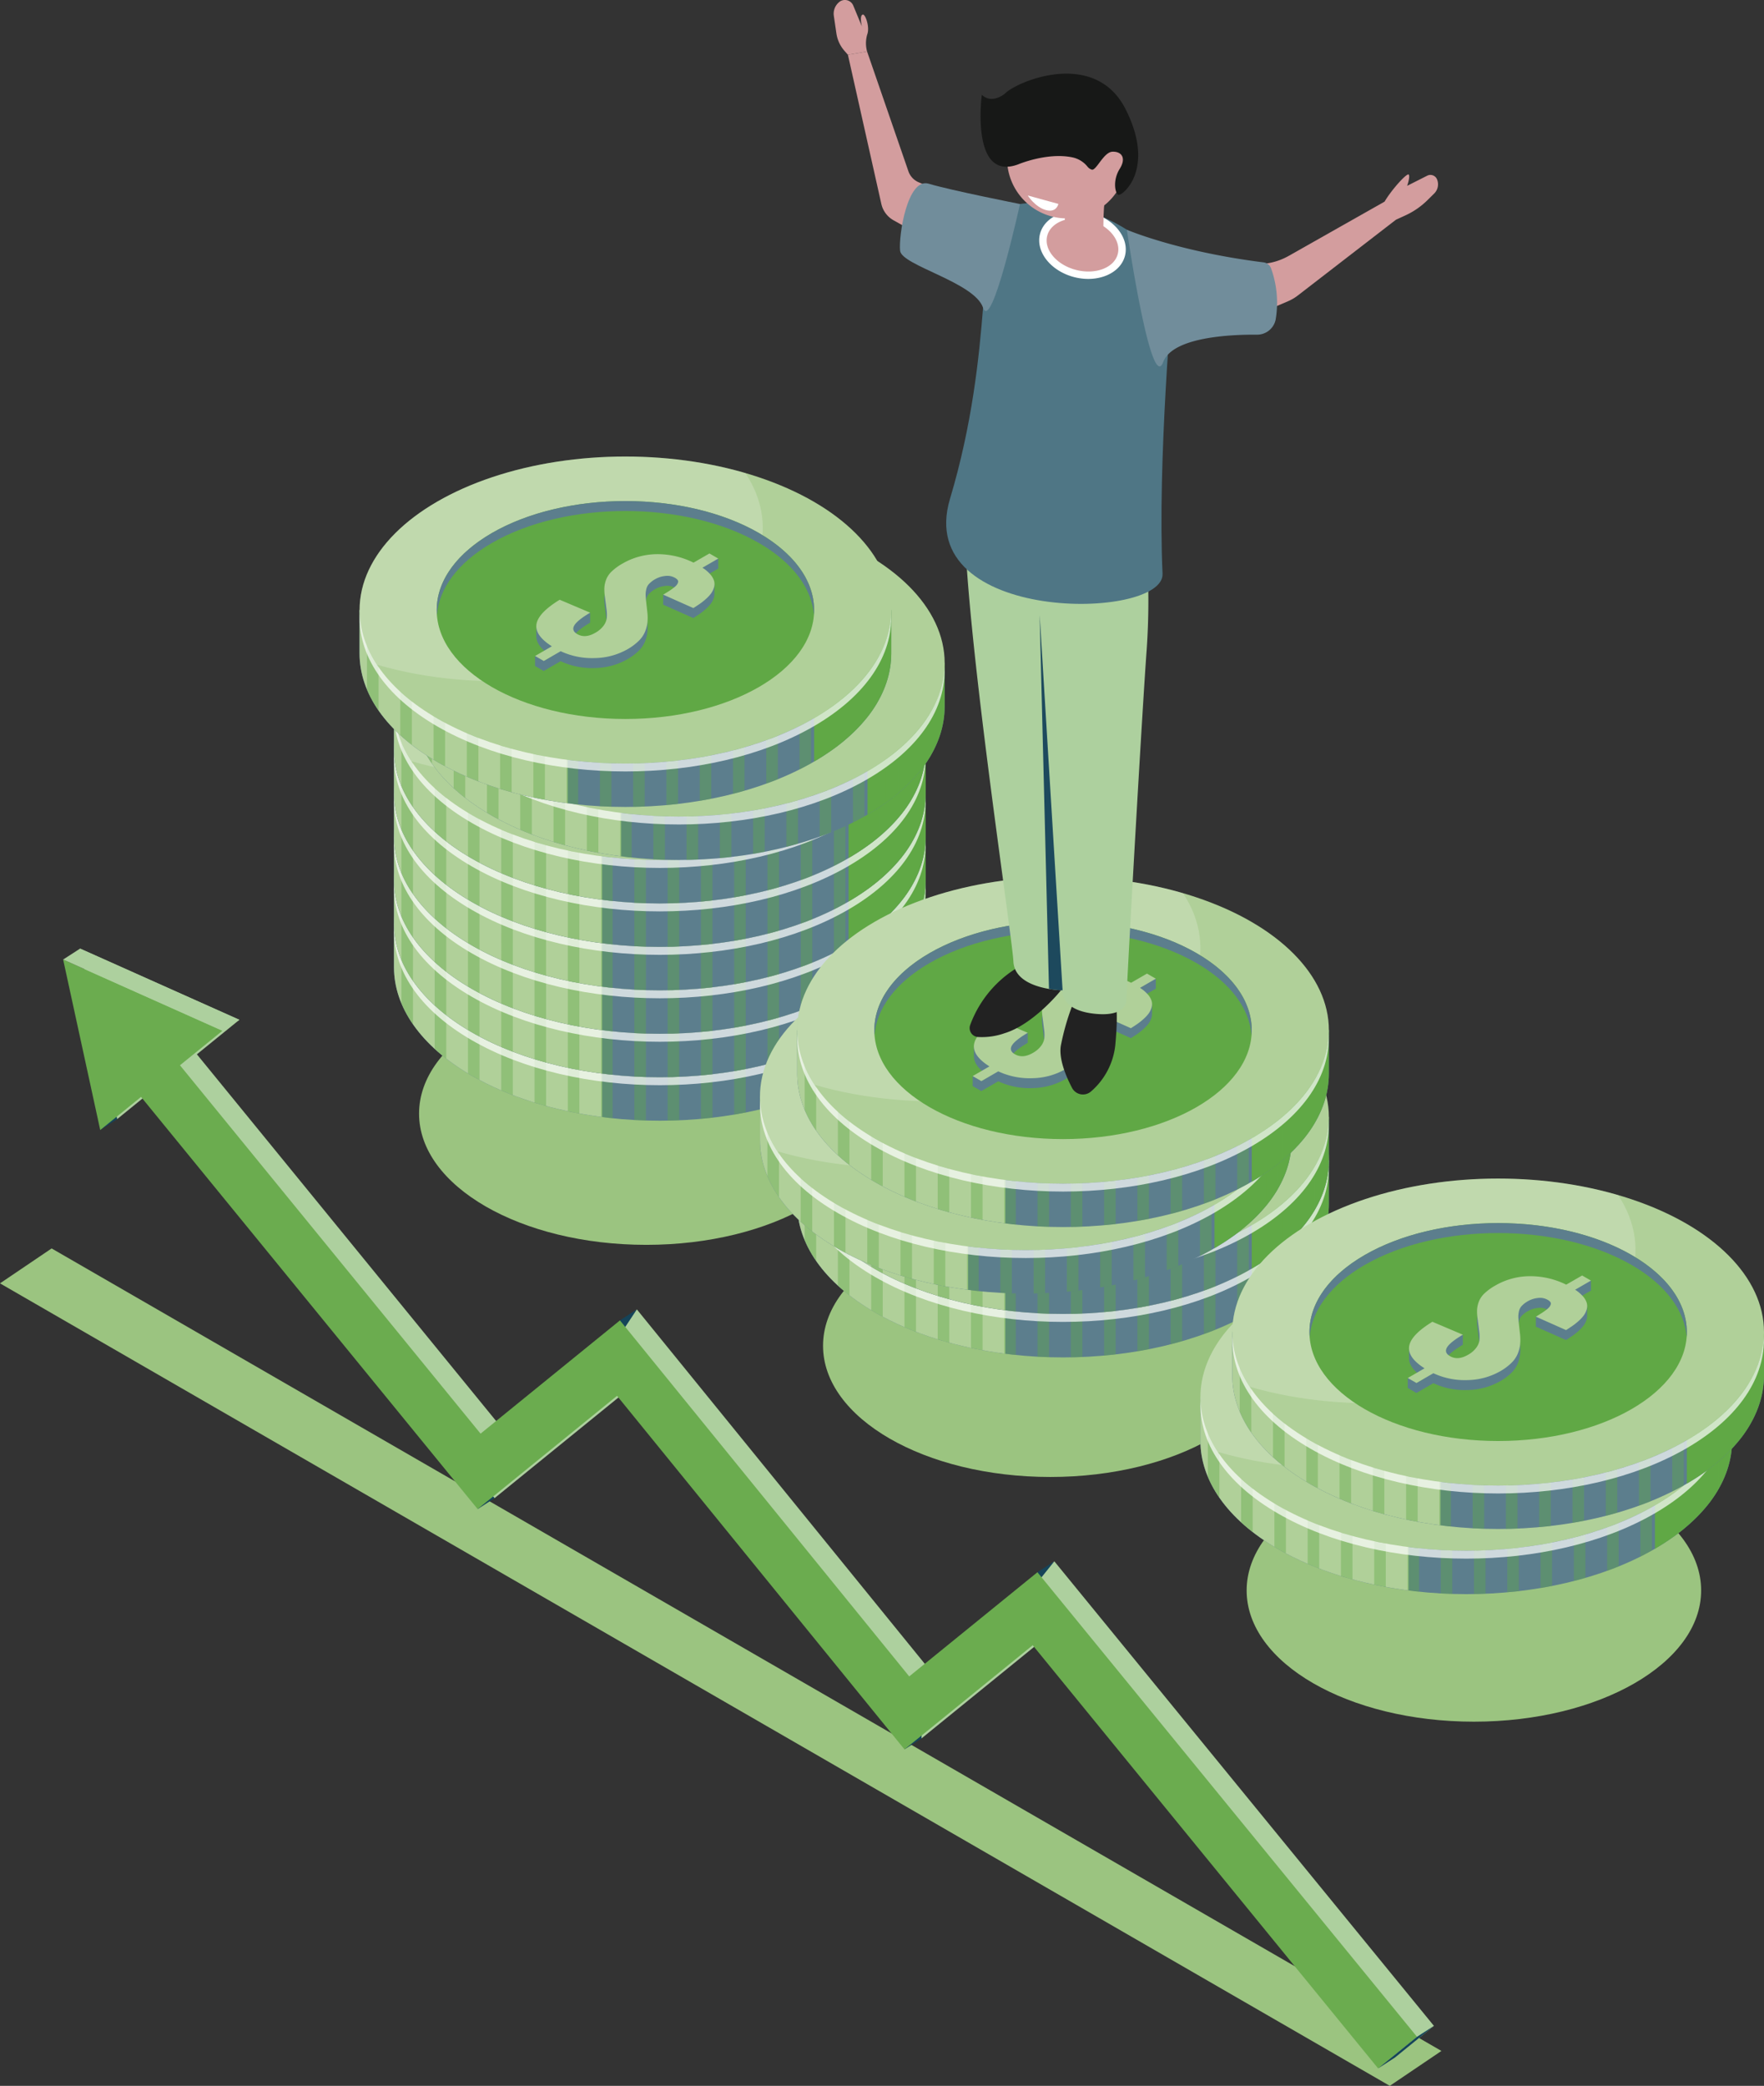 <svg xmlns="http://www.w3.org/2000/svg" width="488.975" height="578.123" viewBox="0 0 488.975 578.123"><rect x="0" y="0" width="488.975" height="578.123" fill="#333333" stroke="none"/><g id="Group_188" data-name="Group 188" transform="translate(-93.529 -37.218)"><path id="Path_121" data-name="Path 121" d="M478.776,434.184,93.529,211.761l14.312-9.68L493.09,424.507Z" transform="translate(0 181.157)" fill="#9bc480"></path><ellipse id="Ellipse_1" data-name="Ellipse 1" cx="62.993" cy="36.369" rx="62.993" ry="36.369" transform="translate(209.691 309.507)" fill="#9bc480"></ellipse><ellipse id="Ellipse_2" data-name="Ellipse 2" cx="62.993" cy="36.369" rx="62.993" ry="36.369" transform="translate(321.673 373.846)" fill="#9bc480"></ellipse><ellipse id="Ellipse_3" data-name="Ellipse 3" cx="62.993" cy="36.369" rx="62.993" ry="36.369" transform="translate(439.093 441.668)" fill="#9bc480"></ellipse><g id="Group_160" data-name="Group 160" transform="translate(193.2 163.75)"><g id="Group_138" data-name="Group 138" transform="translate(9.537 86.96)"><path id="Path_154" data-name="Path 154" d="M292.946,175.186h-3c-3.362-6.609-9.556-12.839-18.585-18.052-28.779-16.616-75.438-16.616-104.215,0-9.031,5.211-15.225,11.441-18.587,18.052h-3v12.033h0c0,10.889,7.195,21.775,21.584,30.085,28.779,16.616,75.438,16.619,104.215,0,14.392-8.307,21.584-19.2,21.584-30.085h0Z" transform="translate(-145.562 -132.638)" fill="#5c7e8d"></path><path id="Path_155" data-name="Path 155" d="M203.269,145.157c-13.242,1.694-25.83,5.5-36.121,11.441-9.031,5.211-15.225,11.439-18.587,18.05h-3v12.035c0,10.889,7.195,21.775,21.584,30.083,10.3,5.948,22.881,9.753,36.123,11.441Z" transform="translate(-145.56 -132.104)" fill="#b0d099"></path><path id="Path_156" data-name="Path 156" d="M205.6,209.414c14.253-8.292,21.383-19.127,21.383-29.963V167.418h-3c-2.865-5.633-7.808-10.985-14.79-15.678H205.6Z" transform="translate(-79.595 -124.87)" fill="#60a845"></path><g id="Group_136" data-name="Group 136" transform="translate(2.067 15.595)" opacity="0.4"><path id="Path_157" data-name="Path 157" d="M215.651,160.966a35.156,35.156,0,0,0-3.2-4.628V192.5a35.2,35.2,0,0,0,3.2-4.632Z" transform="translate(-74.126 -135.413)" fill="#60a845"></path><path id="Path_158" data-name="Path 158" d="M161.235,155.269a58,58,0,0,0-10.293,7.474v45.232c1,.919,2.057,1.826,3.2,2.71V161.658h6.024v53.13c.361.212.705.439,1.075.651.695.4,1.406.785,2.122,1.165V161.658h6.026V219.5q1.577.68,3.2,1.305V161.658h6.026v61.227q1.58.488,3.2.93V161.658h6.024v63.609q1.587.34,3.2.636V161.658h6.026v65.183q1.587.214,3.194.376V161.658h6.026v66.048c1.06.059,2.128.1,3.2.132v-66.18h6.026v66.218q1.6-.028,3.2-.094V161.658h6.024v65.729q1.606-.145,3.2-.327v-65.4h6.026V226.21q1.606-.271,3.2-.583V161.658h6.024v62.6q1.615-.409,3.2-.869V161.658h6.024v59.779q1.618-.586,3.2-1.226V161.658H261.6v55.835q1.631-.815,3.2-1.694V161.658h6.026v50.317c1.127-.81,2.185-1.641,3.194-2.485V161.658h.531a60.2,60.2,0,0,0-9.111-6.387,88.648,88.648,0,0,0-22.613-8.9H183.833A88.651,88.651,0,0,0,161.235,155.269Z" transform="translate(-141.718 -146.368)" fill="#60a845"></path><path id="Path_159" data-name="Path 159" d="M149.746,157.432a32.8,32.8,0,0,0-2.269,3.732h-.93V183.22a31.6,31.6,0,0,0,3.2,5.784Z" transform="translate(-146.547 -134.211)" fill="#60a845"></path></g><ellipse id="Ellipse_6" data-name="Ellipse 6" cx="73.693" cy="42.546" rx="73.693" ry="42.546" transform="translate(0)" fill="#b0d099"></ellipse><path id="Path_160" data-name="Path 160" d="M235.755,188.752c21.186-12.232,26.754-30.055,16.747-45.24-27.648-8.074-62.262-5.455-85.364,7.883-21.186,12.23-26.754,30.055-16.747,45.238C178.037,204.71,212.653,202.088,235.755,188.752Z" transform="translate(-145.553 -138.934)" fill="#fff" opacity="0.2" style="isolation: isolate"></path><path id="Path_161" data-name="Path 161" d="M271.353,188.719c-28.779,16.614-75.438,16.614-104.215,0-13.909-8.028-21.074-18.468-21.542-28.987-.5,11.252,6.668,22.594,21.542,31.182,28.777,16.616,75.436,16.616,104.215,0,14.872-8.586,22.034-19.928,21.54-31.178C292.426,170.253,285.258,180.693,271.353,188.719Z" transform="translate(-145.552 -116.088)" fill="#fff" opacity="0.7" style="isolation: isolate"></path><ellipse id="Ellipse_7" data-name="Ellipse 7" cx="52.309" cy="30.2" rx="52.309" ry="30.2" transform="translate(21.383 12.346)" fill="#60a845"></ellipse><path id="Path_162" data-name="Path 162" d="M171.069,156.424c20.428-11.8,53.55-11.8,73.975,0,9.608,5.545,14.7,12.711,15.267,19.977.642-8.181-4.45-16.486-15.267-22.735-20.426-11.8-53.547-11.8-73.975,0-10.819,6.25-15.907,14.553-15.263,22.735C156.377,169.137,161.463,161.967,171.069,156.424Z" transform="translate(-134.365 -132.474)" fill="#5c7e8d"></path><path id="Path_163" data-name="Path 163" d="M219.517,152.415l-4.055,1.159,1.152.458-3.961,2.286a22.355,22.355,0,0,0-10.037-2.346,19.223,19.223,0,0,0-9.667,2.615,14.974,14.974,0,0,0-2.915,2.118,6.227,6.227,0,0,0-1.566,2.237,7.483,7.483,0,0,0-.512,2.143,12.238,12.238,0,0,0,.088,2.319l.47,3.69a10.925,10.925,0,0,1,.094,2.59,4.625,4.625,0,0,1-.877,2.1,7.1,7.1,0,0,1-2.319,1.988q-2.805,1.618-4.974.363-1.656-.954-.848-2.384t4.414-3.56v-2.768l-3.465,1.3-4.985-2.118c-3.054,1.874-5.016,3.641-5.91,5.31l-.569-.636v2.716h.01c.017,1.868,1.442,3.709,4.3,5.514l-1.971,1.138-2.676-1.226v2.77l2.4,1.387,4.693-2.707a20.52,20.52,0,0,0,9.491,1.893,18.858,18.858,0,0,0,8.954-2.407,15.252,15.252,0,0,0,3.178-2.359,7.639,7.639,0,0,0,1.761-2.567,9.786,9.786,0,0,0,.653-2.533,13.559,13.559,0,0,0-.01-2.691l-.4-3.572q-.094-1.077-.092-1.562a7.182,7.182,0,0,1,.174-1.356,3.164,3.164,0,0,1,.8-1.545,7.485,7.485,0,0,1,1.727-1.305,7.026,7.026,0,0,1,2.663-.848,4.266,4.266,0,0,1,2.659.447,2.45,2.45,0,0,1,.829.634.772.772,0,0,1,.145.466l-4.124.856v2.77l8.36,3.721c.682-.434,1.291-.833,1.828-1.207a17.614,17.614,0,0,0,1.683-1.35,9.915,9.915,0,0,0,1.4-1.509,5.329,5.329,0,0,0,.8-1.631,3.547,3.547,0,0,0,.136-.827l.008-.01v-2.915l-1.058.22c-.015-.017-.023-.036-.038-.055a9.9,9.9,0,0,0-2.233-1.906l4.389-2.533Z" transform="translate(-120.098 -124.129)" fill="#5c7e8d"></path><g id="Group_137" data-name="Group 137" transform="translate(48.645 26.868)"><path id="Path_164" data-name="Path 164" d="M168.739,180.153l4.647-2.682q-4.766-3.019-4.263-6.143t6.433-6.758l8.452,3.583q-3.6,2.131-4.414,3.56t.848,2.384q2.169,1.256,4.972-.361a7.084,7.084,0,0,0,2.321-1.99,4.624,4.624,0,0,0,.875-2.095,11.025,11.025,0,0,0-.092-2.59l-.47-3.69a12.262,12.262,0,0,1-.09-2.321,7.488,7.488,0,0,1,.514-2.143,6.214,6.214,0,0,1,1.564-2.235,14.985,14.985,0,0,1,2.917-2.118,19.216,19.216,0,0,1,9.667-2.615,22.33,22.33,0,0,1,10.037,2.349l4.41-2.548,2.451,1.415-4.389,2.535a9.9,9.9,0,0,1,2.233,1.906,4.823,4.823,0,0,1,1.016,1.826,3.365,3.365,0,0,1-.061,1.761,5.3,5.3,0,0,1-.793,1.631,10.025,10.025,0,0,1-1.4,1.509,17.593,17.593,0,0,1-1.683,1.347q-.806.56-1.83,1.207l-8.36-3.719q.954-.582,1.566-.97c.4-.262.819-.548,1.236-.863a5.132,5.132,0,0,0,.911-.821,2.3,2.3,0,0,0,.4-.728.76.76,0,0,0-.132-.707,2.4,2.4,0,0,0-.827-.636,4.3,4.3,0,0,0-2.661-.447,7.017,7.017,0,0,0-2.661.848,7.544,7.544,0,0,0-1.727,1.305,3.147,3.147,0,0,0-.8,1.545,7.015,7.015,0,0,0-.176,1.356c0,.323.031.848.092,1.562l.4,3.574a13.539,13.539,0,0,1,.01,2.689,9.683,9.683,0,0,1-.655,2.533,7.625,7.625,0,0,1-1.761,2.569,15.058,15.058,0,0,1-3.178,2.357,18.826,18.826,0,0,1-8.952,2.407,20.5,20.5,0,0,1-9.493-1.893l-4.693,2.708Z" transform="translate(-168.739 -151.739)" fill="#b0d099"></path></g></g><g id="Group_141" data-name="Group 141" transform="translate(9.537 74.917)"><path id="Path_165" data-name="Path 165" d="M292.946,169.446h-3c-3.362-6.607-9.556-12.836-18.585-18.05-28.779-16.616-75.438-16.616-104.215,0-9.031,5.213-15.225,11.441-18.587,18.052h-3v12.035h0c0,10.889,7.195,21.775,21.584,30.085,28.779,16.616,75.438,16.619,104.215,0,14.392-8.307,21.584-19.2,21.584-30.085h0Z" transform="translate(-145.562 -126.9)" fill="#5c7e8d"></path><path id="Path_166" data-name="Path 166" d="M203.269,139.419c-13.242,1.7-25.83,5.5-36.121,11.441-9.031,5.214-15.225,11.441-18.587,18.052h-3v12.035c0,10.889,7.195,21.775,21.584,30.085,10.3,5.944,22.881,9.751,36.123,11.441Z" transform="translate(-145.56 -126.366)" fill="#b0d099"></path><path id="Path_167" data-name="Path 167" d="M205.6,203.676c14.253-8.295,21.383-19.129,21.383-29.965V161.676h-3c-2.865-5.633-7.808-10.983-14.79-15.672H205.6Z" transform="translate(-79.595 -119.13)" fill="#60a845"></path><g id="Group_139" data-name="Group 139" transform="translate(2.069 15.595)" opacity="0.4"><path id="Path_168" data-name="Path 168" d="M215.652,155.226a35.2,35.2,0,0,0-3.2-4.626v36.163a35.207,35.207,0,0,0,3.2-4.632Z" transform="translate(-74.127 -129.675)" fill="#60a845"></path><path id="Path_169" data-name="Path 169" d="M161.235,149.533a58.08,58.08,0,0,0-10.293,7.476v45.232c1,.919,2.059,1.826,3.2,2.71V155.92h6.026v53.128c.359.216.7.441,1.073.653.695.4,1.408.785,2.124,1.165V155.92h6.026v57.837q1.574.68,3.194,1.3V155.92h6.026v61.227q1.584.491,3.2.932V155.92h6.024v63.607q1.59.34,3.2.636V155.92h6.026V221.1q1.59.214,3.2.378V155.92h6.026v66.046c1.058.059,2.128.1,3.2.132V155.92h6.024v66.214q1.6-.028,3.2-.094V155.92h6.026v65.727q1.606-.145,3.2-.325v-65.4h6.026v64.552q1.609-.268,3.2-.586V155.92h6.026v62.6q1.612-.409,3.2-.869V155.92h6.026V215.7q1.618-.582,3.2-1.221V155.92H261.6v55.835c1.087-.546,2.155-1.106,3.2-1.694V155.92h6.026v50.317c1.127-.81,2.185-1.641,3.2-2.485V155.92h.529a60.069,60.069,0,0,0-9.109-6.387,88.522,88.522,0,0,0-22.613-8.9H183.835A88.669,88.669,0,0,0,161.235,149.533Z" transform="translate(-141.72 -140.63)" fill="#60a845"></path><path id="Path_170" data-name="Path 170" d="M149.745,151.694a33.277,33.277,0,0,0-2.269,3.73h-.928v22.059a31.451,31.451,0,0,0,3.2,5.784Z" transform="translate(-146.548 -128.473)" fill="#60a845"></path></g><ellipse id="Ellipse_8" data-name="Ellipse 8" cx="73.693" cy="42.546" rx="73.693" ry="42.546" transform="translate(0)" fill="#b0d099"></ellipse><path id="Path_171" data-name="Path 171" d="M235.755,183.01c21.186-12.23,26.754-30.053,16.747-45.232-27.648-8.076-62.262-5.457-85.364,7.883-21.186,12.23-26.754,30.053-16.747,45.238C178.037,198.967,212.653,196.344,235.755,183.01Z" transform="translate(-145.553 -133.194)" fill="#fff" opacity="0.2" style="isolation: isolate"></path><path id="Path_172" data-name="Path 172" d="M271.353,182.982c-28.779,16.614-75.438,16.614-104.215,0C153.229,174.954,146.064,164.514,145.6,154c-.5,11.25,6.668,22.594,21.542,31.18,28.777,16.616,75.436,16.616,104.215,0,14.872-8.588,22.034-19.928,21.54-31.18C292.426,164.514,285.258,174.952,271.353,182.982Z" transform="translate(-145.552 -110.349)" fill="#fff" opacity="0.7" style="isolation: isolate"></path><ellipse id="Ellipse_9" data-name="Ellipse 9" cx="52.309" cy="30.2" rx="52.309" ry="30.2" transform="translate(21.383 12.346)" fill="#60a845"></ellipse><path id="Path_173" data-name="Path 173" d="M171.069,150.685c20.428-11.793,53.55-11.793,73.975,0,9.608,5.547,14.7,12.713,15.267,19.977.642-8.181-4.45-16.486-15.267-22.735-20.426-11.793-53.547-11.8-73.975,0-10.819,6.25-15.907,14.551-15.263,22.732C156.377,163.4,161.463,156.232,171.069,150.685Z" transform="translate(-134.365 -126.737)" fill="#5c7e8d"></path><path id="Path_174" data-name="Path 174" d="M219.516,146.676l-4.055,1.165,1.152.458-3.958,2.286a22.326,22.326,0,0,0-10.037-2.344,19.193,19.193,0,0,0-9.667,2.613,15.084,15.084,0,0,0-2.917,2.12,6.2,6.2,0,0,0-1.564,2.235,7.524,7.524,0,0,0-.514,2.143,12.242,12.242,0,0,0,.09,2.319l.47,3.692a11.012,11.012,0,0,1,.092,2.588,4.622,4.622,0,0,1-.875,2.1,7.052,7.052,0,0,1-2.321,1.988q-2.805,1.618-4.972.363-1.659-.954-.848-2.384t4.412-3.56v-2.77l-3.463,1.3-4.987-2.12c-3.052,1.874-5.014,3.644-5.908,5.308l-.571-.634v2.716h.013c.017,1.864,1.44,3.707,4.294,5.507l-1.969,1.14-2.676-1.226v2.77l2.4,1.385,4.693-2.707a20.531,20.531,0,0,0,9.493,1.9,18.874,18.874,0,0,0,8.952-2.407,15.141,15.141,0,0,0,3.178-2.359,7.618,7.618,0,0,0,1.761-2.569,9.6,9.6,0,0,0,.653-2.533,13.542,13.542,0,0,0-.008-2.689l-.4-3.572c-.061-.718-.094-1.24-.092-1.564a7.181,7.181,0,0,1,.174-1.356,3.152,3.152,0,0,1,.806-1.543,7.457,7.457,0,0,1,1.727-1.31,7.014,7.014,0,0,1,2.661-.846,4.274,4.274,0,0,1,2.661.445,2.47,2.47,0,0,1,.827.634.754.754,0,0,1,.147.464l-4.126.858v2.77l8.36,3.719q1.023-.645,1.83-1.207a17.586,17.586,0,0,0,1.683-1.347,10.024,10.024,0,0,0,1.4-1.509,5.253,5.253,0,0,0,.793-1.631,3.358,3.358,0,0,0,.136-.827l.01-.01v-2.915l-1.06.222c-.015-.019-.023-.038-.038-.055a9.95,9.95,0,0,0-2.231-1.908l4.389-2.535Z" transform="translate(-120.097 -118.392)" fill="#5c7e8d"></path><g id="Group_140" data-name="Group 140" transform="translate(48.645 26.874)"><path id="Path_175" data-name="Path 175" d="M168.739,174.412l4.647-2.684q-4.766-3.019-4.263-6.137t6.433-6.76l8.452,3.585q-3.6,2.131-4.414,3.558t.848,2.386q2.169,1.256,4.972-.363a7.078,7.078,0,0,0,2.321-1.988,4.632,4.632,0,0,0,.875-2.1,11,11,0,0,0-.092-2.588l-.47-3.692a12.262,12.262,0,0,1-.09-2.321,7.558,7.558,0,0,1,.514-2.143,6.206,6.206,0,0,1,1.564-2.233,15.084,15.084,0,0,1,2.917-2.12,19.217,19.217,0,0,1,9.667-2.615,22.356,22.356,0,0,1,10.037,2.346l4.41-2.542,2.451,1.413-4.389,2.537a9.9,9.9,0,0,1,2.233,1.906,4.823,4.823,0,0,1,1.016,1.826,3.366,3.366,0,0,1-.061,1.761,5.243,5.243,0,0,1-.793,1.629,10.025,10.025,0,0,1-1.4,1.509,17.593,17.593,0,0,1-1.683,1.347q-.806.56-1.83,1.207l-8.36-3.719q.954-.579,1.566-.97c.4-.26.819-.55,1.236-.863a5.142,5.142,0,0,0,.911-.823,2.242,2.242,0,0,0,.4-.728.762.762,0,0,0-.132-.707,2.475,2.475,0,0,0-.827-.636,4.3,4.3,0,0,0-2.661-.445,7.053,7.053,0,0,0-2.661.848,7.508,7.508,0,0,0-1.727,1.308,3.147,3.147,0,0,0-.8,1.545,7.014,7.014,0,0,0-.176,1.356c0,.323.031.848.092,1.562l.4,3.574a13.518,13.518,0,0,1,.01,2.686,9.7,9.7,0,0,1-.655,2.535,7.617,7.617,0,0,1-1.761,2.567,15.067,15.067,0,0,1-3.178,2.359A18.826,18.826,0,0,1,185.332,175a20.5,20.5,0,0,1-9.493-1.9l-4.693,2.71Z" transform="translate(-168.739 -146.004)" fill="#b0d099"></path></g></g><g id="Group_144" data-name="Group 144" transform="translate(9.537 62.873)"><path id="Path_176" data-name="Path 176" d="M292.946,163.708h-3c-3.362-6.609-9.556-12.839-18.585-18.05-28.779-16.616-75.438-16.616-104.215,0-9.031,5.214-15.225,11.441-18.587,18.052h-3v12.033h0c0,10.889,7.195,21.777,21.584,30.085,28.779,16.616,75.438,16.616,104.215,0,14.392-8.309,21.584-19.2,21.584-30.085h0Z" transform="translate(-145.562 -121.161)" fill="#5c7e8d"></path><path id="Path_177" data-name="Path 177" d="M203.269,133.681c-13.242,1.69-25.83,5.5-36.121,11.441-9.031,5.213-15.225,11.441-18.587,18.052h-3v12.033c0,10.889,7.195,21.777,21.584,30.085,10.3,5.944,22.881,9.751,36.123,11.441Z" transform="translate(-145.56 -120.627)" fill="#b0d099"></path><path id="Path_178" data-name="Path 178" d="M205.6,197.937c14.253-8.295,21.383-19.129,21.383-29.965V155.937h-3c-2.865-5.633-7.808-10.985-14.79-15.67H205.6Z" transform="translate(-79.595 -113.39)" fill="#60a845"></path><g id="Group_142" data-name="Group 142" transform="translate(2.067 15.592)" opacity="0.4"><path id="Path_179" data-name="Path 179" d="M215.651,149.489a35.017,35.017,0,0,0-3.2-4.628v36.165a35,35,0,0,0,3.2-4.632Z" transform="translate(-74.126 -123.934)" fill="#60a845"></path><path id="Path_180" data-name="Path 180" d="M161.235,143.793a58,58,0,0,0-10.293,7.476V196.5c1,.919,2.057,1.826,3.2,2.71V150.184h6.024V203.31c.361.218.705.439,1.075.653.695.4,1.406.783,2.122,1.165V150.184h6.026v57.837q1.577.677,3.2,1.3V150.184h6.026v61.227q1.58.488,3.2.93V150.184h6.024v63.607q1.587.337,3.2.636V150.184h6.026v65.177q1.587.214,3.194.376V150.184h6.026v66.044c1.06.061,2.128.1,3.2.132V150.184h6.026V216.39q1.6-.025,3.2-.092V150.184h6.024v65.725c1.07-.1,2.137-.2,3.2-.325v-65.4h6.026v64.547q1.606-.268,3.2-.581V150.184h6.024v62.6q1.615-.412,3.2-.871V150.184h6.024v59.775q1.618-.586,3.2-1.221V150.184H261.6v55.835q1.631-.819,3.2-1.7V150.184h6.026V200.5c1.127-.808,2.185-1.637,3.194-2.483V150.184h.531a59.7,59.7,0,0,0-9.111-6.389,88.655,88.655,0,0,0-22.613-8.905H183.833A88.625,88.625,0,0,0,161.235,143.793Z" transform="translate(-141.718 -134.89)" fill="#60a845"></path><path id="Path_181" data-name="Path 181" d="M149.746,145.954a32.482,32.482,0,0,0-2.269,3.73h-.93v22.059a31.447,31.447,0,0,0,3.2,5.782Z" transform="translate(-146.547 -122.733)" fill="#60a845"></path></g><ellipse id="Ellipse_10" data-name="Ellipse 10" cx="73.693" cy="42.546" rx="73.693" ry="42.546" transform="translate(0)" fill="#b0d099"></ellipse><path id="Path_182" data-name="Path 182" d="M235.755,177.272c21.186-12.232,26.754-30.053,16.747-45.232-27.648-8.076-62.262-5.457-85.364,7.883-21.186,12.23-26.754,30.053-16.747,45.238C178.037,193.229,212.653,190.61,235.755,177.272Z" transform="translate(-145.553 -127.455)" fill="#fff" opacity="0.2" style="isolation: isolate"></path><path id="Path_183" data-name="Path 183" d="M271.353,177.244c-28.779,16.616-75.438,16.616-104.215,0-13.909-8.028-21.074-18.468-21.542-28.989-.5,11.254,6.668,22.6,21.542,31.184,28.777,16.614,75.436,16.614,104.215,0,14.872-8.586,22.034-19.931,21.54-31.18C292.426,158.776,285.258,169.214,271.353,177.244Z" transform="translate(-145.552 -104.613)" fill="#fff" opacity="0.7" style="isolation: isolate"></path><ellipse id="Ellipse_11" data-name="Ellipse 11" cx="52.309" cy="30.2" rx="52.309" ry="30.2" transform="translate(21.383 12.346)" fill="#60a845"></ellipse><path id="Path_184" data-name="Path 184" d="M171.069,144.948c20.428-11.793,53.55-11.793,73.975,0,9.608,5.545,14.7,12.711,15.267,19.977.642-8.181-4.45-16.486-15.267-22.735-20.426-11.793-53.547-11.793-73.975,0-10.819,6.25-15.907,14.551-15.263,22.732C156.377,157.658,161.463,150.491,171.069,144.948Z" transform="translate(-134.365 -120.996)" fill="#5c7e8d"></path><path id="Path_185" data-name="Path 185" d="M219.517,140.938l-4.055,1.159,1.152.458-3.961,2.286a22.349,22.349,0,0,0-10.037-2.346,19.2,19.2,0,0,0-9.667,2.613,15.071,15.071,0,0,0-2.915,2.12,6.176,6.176,0,0,0-1.566,2.235,7.521,7.521,0,0,0-.512,2.143,12.238,12.238,0,0,0,.088,2.319l.47,3.692a10.9,10.9,0,0,1,.094,2.588,4.625,4.625,0,0,1-.877,2.1,7.07,7.07,0,0,1-2.319,1.988q-2.805,1.618-4.974.361-1.656-.954-.848-2.382t4.414-3.56v-2.77l-3.465,1.3-4.985-2.12c-3.054,1.874-5.016,3.644-5.91,5.308l-.569-.634v2.716h.01c.017,1.864,1.442,3.7,4.3,5.507l-1.971,1.138-2.676-1.226v2.77l2.4,1.387,4.693-2.707a20.494,20.494,0,0,0,9.491,1.893,18.858,18.858,0,0,0,8.954-2.407,15.167,15.167,0,0,0,3.178-2.357,7.647,7.647,0,0,0,1.761-2.569,9.7,9.7,0,0,0,.653-2.533,13.538,13.538,0,0,0-.01-2.689l-.4-3.572q-.094-1.08-.092-1.564a7.182,7.182,0,0,1,.174-1.356,3.164,3.164,0,0,1,.8-1.545,7.544,7.544,0,0,1,1.727-1.305,6.99,6.99,0,0,1,2.663-.848,4.294,4.294,0,0,1,2.659.445,2.483,2.483,0,0,1,.829.636.759.759,0,0,1,.145.462l-4.124.861V153.7l8.36,3.719q1.023-.649,1.828-1.207a17.6,17.6,0,0,0,1.683-1.347,10.127,10.127,0,0,0,1.4-1.509,5.306,5.306,0,0,0,.8-1.631,3.584,3.584,0,0,0,.136-.827l.008-.01v-2.913l-1.058.22c-.015-.019-.023-.038-.038-.057a9.9,9.9,0,0,0-2.233-1.906l4.389-2.533Z" transform="translate(-120.098 -112.653)" fill="#5c7e8d"></path><g id="Group_143" data-name="Group 143" transform="translate(48.645 26.871)"><path id="Path_186" data-name="Path 186" d="M168.739,168.674l4.647-2.682q-4.766-3.019-4.263-6.143t6.433-6.758l8.452,3.583q-3.6,2.128-4.414,3.56t.848,2.384q2.169,1.256,4.972-.363a7.074,7.074,0,0,0,2.321-1.988,4.622,4.622,0,0,0,.875-2.1,11.012,11.012,0,0,0-.092-2.588l-.47-3.692a12.24,12.24,0,0,1-.09-2.319,7.525,7.525,0,0,1,.514-2.143,6.2,6.2,0,0,1,1.564-2.235,14.985,14.985,0,0,1,2.917-2.118,19.216,19.216,0,0,1,9.667-2.615,22.356,22.356,0,0,1,10.037,2.347l4.41-2.542,2.451,1.415-4.389,2.533a9.856,9.856,0,0,1,2.233,1.908,4.823,4.823,0,0,1,1.016,1.826,3.357,3.357,0,0,1-.061,1.759,5.254,5.254,0,0,1-.793,1.631,10.025,10.025,0,0,1-1.4,1.509,17.593,17.593,0,0,1-1.683,1.347q-.806.56-1.83,1.207l-8.36-3.719q.954-.579,1.566-.97c.4-.26.819-.55,1.236-.863a5.217,5.217,0,0,0,.911-.823,2.265,2.265,0,0,0,.4-.728.76.76,0,0,0-.132-.707,2.429,2.429,0,0,0-.827-.636,4.286,4.286,0,0,0-2.661-.445,6.98,6.98,0,0,0-2.661.848,7.448,7.448,0,0,0-1.727,1.308,3.115,3.115,0,0,0-.8,1.543,7.015,7.015,0,0,0-.176,1.356c0,.323.031.848.092,1.564l.4,3.574a13.518,13.518,0,0,1,.01,2.687,9.684,9.684,0,0,1-.655,2.533,7.6,7.6,0,0,1-1.761,2.569,15.141,15.141,0,0,1-3.178,2.359,18.848,18.848,0,0,1-8.952,2.405,20.476,20.476,0,0,1-9.493-1.893l-4.693,2.71Z" transform="translate(-168.739 -140.264)" fill="#b0d099"></path></g></g><g id="Group_147" data-name="Group 147" transform="translate(9.537 50.829)"><path id="Path_187" data-name="Path 187" d="M292.946,157.971h-3c-3.362-6.609-9.556-12.839-18.585-18.052-28.779-16.616-75.438-16.616-104.215,0-9.031,5.211-15.225,11.441-18.587,18.052h-3V170h0c0,10.889,7.195,21.775,21.584,30.085,28.779,16.614,75.438,16.616,104.215,0,14.392-8.307,21.584-19.2,21.584-30.085h0Z" transform="translate(-145.562 -115.423)" fill="#5c7e8d"></path><path id="Path_188" data-name="Path 188" d="M203.269,127.942c-13.242,1.694-25.83,5.5-36.121,11.441-9.031,5.211-15.225,11.439-18.587,18.05h-3v12.035c0,10.889,7.195,21.775,21.584,30.083,10.3,5.946,22.881,9.747,36.123,11.441Z" transform="translate(-145.56 -114.889)" fill="#b0d099"></path><path id="Path_189" data-name="Path 189" d="M205.6,192.2c14.253-8.292,21.383-19.127,21.383-29.963V150.2h-3c-2.865-5.633-7.808-10.985-14.79-15.676H205.6Z" transform="translate(-79.595 -107.655)" fill="#60a845"></path><g id="Group_145" data-name="Group 145" transform="translate(2.069 15.595)" opacity="0.4"><path id="Path_190" data-name="Path 190" d="M215.652,143.751a35.222,35.222,0,0,0-3.2-4.628v36.165a35.208,35.208,0,0,0,3.2-4.632Z" transform="translate(-74.127 -118.198)" fill="#60a845"></path><path id="Path_191" data-name="Path 191" d="M161.235,138.054a58.071,58.071,0,0,0-10.293,7.474V190.76c1,.919,2.059,1.826,3.2,2.71V144.443h6.026v53.13c.359.216.7.439,1.073.653.695.4,1.408.783,2.124,1.165V144.443h6.026V202.28q1.574.68,3.194,1.3V144.443h6.026V205.67q1.584.488,3.2.93V144.443h6.024v63.609q1.59.34,3.2.636V144.443h6.026v65.183q1.59.214,3.2.376V144.443h6.026v66.048c1.058.059,2.128.1,3.2.132v-66.18h6.024v66.214q1.6-.028,3.2-.094V144.443h6.026v65.729q1.606-.145,3.2-.327v-65.4h6.026v64.552q1.609-.268,3.2-.583V144.443h6.026v62.606q1.612-.412,3.2-.871V144.443h6.026v59.779q1.618-.586,3.2-1.221V144.443H261.6v55.835q1.631-.815,3.2-1.694V144.443h6.026V194.76c1.127-.81,2.185-1.641,3.2-2.485V144.443h.529a60.066,60.066,0,0,0-9.109-6.387,88.6,88.6,0,0,0-22.613-8.9H183.835A88.665,88.665,0,0,0,161.235,138.054Z" transform="translate(-141.72 -129.153)" fill="#60a845"></path><path id="Path_192" data-name="Path 192" d="M149.745,140.217a33.112,33.112,0,0,0-2.269,3.732h-.928v22.057a31.463,31.463,0,0,0,3.2,5.784Z" transform="translate(-146.548 -116.996)" fill="#60a845"></path></g><ellipse id="Ellipse_12" data-name="Ellipse 12" cx="73.693" cy="42.546" rx="73.693" ry="42.546" transform="translate(0)" fill="#b0d099"></ellipse><path id="Path_193" data-name="Path 193" d="M235.755,171.537c21.186-12.232,26.754-30.057,16.747-45.24-27.648-8.074-62.262-5.455-85.364,7.883-21.186,12.23-26.754,30.055-16.747,45.238C178.037,187.495,212.653,184.873,235.755,171.537Z" transform="translate(-145.553 -121.719)" fill="#fff" opacity="0.2" style="isolation: isolate"></path><path id="Path_194" data-name="Path 194" d="M271.353,171.506c-28.779,16.616-75.438,16.614-104.215,0-13.909-8.028-21.074-18.47-21.542-28.989-.5,11.254,6.668,22.6,21.542,31.184,28.777,16.612,75.436,16.612,104.215,0,14.872-8.586,22.034-19.928,21.54-31.18C292.426,153.038,285.258,163.478,271.353,171.506Z" transform="translate(-145.552 -98.873)" fill="#fff" opacity="0.7" style="isolation: isolate"></path><path id="Path_195" data-name="Path 195" d="M245.049,179.161c-20.428,11.793-53.547,11.791-73.975,0s-20.43-30.918,0-42.711,53.55-11.793,73.975,0S265.473,167.368,245.049,179.161Z" transform="translate(-134.365 -115.259)" fill="#60a845"></path><path id="Path_196" data-name="Path 196" d="M171.069,139.209c20.428-11.8,53.55-11.8,73.975,0,9.608,5.545,14.7,12.711,15.267,19.977.642-8.181-4.45-16.486-15.267-22.734-20.426-11.793-53.547-11.793-73.975,0C160.25,142.7,155.162,151,155.806,159.185,156.377,151.919,161.463,144.752,171.069,139.209Z" transform="translate(-134.365 -115.258)" fill="#5c7e8d"></path><path id="Path_197" data-name="Path 197" d="M219.516,135.2l-4.055,1.159,1.152.458-3.958,2.286a22.356,22.356,0,0,0-10.037-2.347,19.216,19.216,0,0,0-9.667,2.615,15.072,15.072,0,0,0-2.917,2.118,6.222,6.222,0,0,0-1.564,2.237,7.489,7.489,0,0,0-.514,2.143,12.242,12.242,0,0,0,.09,2.319l.47,3.692a11.026,11.026,0,0,1,.092,2.59,4.624,4.624,0,0,1-.875,2.095,7.1,7.1,0,0,1-2.321,1.988q-2.805,1.618-4.972.363-1.659-.954-.848-2.384t4.412-3.56V150.2l-3.463,1.3-4.987-2.118c-3.052,1.874-5.014,3.641-5.908,5.31l-.571-.636v2.716h.013c.017,1.868,1.44,3.709,4.294,5.514l-1.969,1.138-2.676-1.226v2.77l2.4,1.387,4.693-2.707a20.53,20.53,0,0,0,9.493,1.893,18.825,18.825,0,0,0,8.952-2.407,15.13,15.13,0,0,0,3.178-2.357,7.648,7.648,0,0,0,1.761-2.569,9.6,9.6,0,0,0,.653-2.533,13.563,13.563,0,0,0-.008-2.691l-.4-3.572c-.061-.718-.094-1.238-.092-1.562a7.182,7.182,0,0,1,.174-1.356,3.15,3.15,0,0,1,.806-1.545,7.44,7.44,0,0,1,1.727-1.305,7,7,0,0,1,2.661-.848,4.272,4.272,0,0,1,2.661.447,2.422,2.422,0,0,1,.827.634.75.75,0,0,1,.147.464l-4.126.856v2.77l8.36,3.721c.684-.434,1.293-.833,1.83-1.207a17.61,17.61,0,0,0,1.683-1.35,10.022,10.022,0,0,0,1.4-1.509,5.276,5.276,0,0,0,.793-1.631,3.342,3.342,0,0,0,.136-.827l.01-.01v-2.915l-1.06.222c-.015-.017-.023-.036-.038-.055a9.952,9.952,0,0,0-2.231-1.908l4.389-2.533Z" transform="translate(-120.097 -106.914)" fill="#5c7e8d"></path><g id="Group_146" data-name="Group 146" transform="translate(48.645 26.863)"><path id="Path_198" data-name="Path 198" d="M168.739,162.94l4.647-2.682q-4.766-3.019-4.263-6.143t6.433-6.758l8.452,3.583q-3.6,2.128-4.414,3.56t.848,2.382q2.169,1.256,4.972-.361a7.059,7.059,0,0,0,2.321-1.99,4.614,4.614,0,0,0,.875-2.095,11.026,11.026,0,0,0-.092-2.59l-.47-3.692a12.218,12.218,0,0,1-.09-2.317,7.455,7.455,0,0,1,.514-2.143,6.222,6.222,0,0,1,1.564-2.237,14.986,14.986,0,0,1,2.917-2.118,19.174,19.174,0,0,1,9.667-2.615,22.356,22.356,0,0,1,10.037,2.346l4.41-2.548,2.451,1.417-4.389,2.533a9.853,9.853,0,0,1,2.233,1.908,4.823,4.823,0,0,1,1.016,1.826,3.366,3.366,0,0,1-.061,1.761,5.347,5.347,0,0,1-.793,1.631,10.113,10.113,0,0,1-1.4,1.507,17.612,17.612,0,0,1-1.683,1.35c-.537.374-1.146.772-1.83,1.207l-8.36-3.721q.954-.579,1.566-.972c.4-.258.819-.546,1.236-.86a5.145,5.145,0,0,0,.911-.823,2.3,2.3,0,0,0,.4-.726.76.76,0,0,0-.132-.707,2.4,2.4,0,0,0-.827-.636,4.287,4.287,0,0,0-2.661-.447,7.017,7.017,0,0,0-2.661.848,7.545,7.545,0,0,0-1.727,1.305,3.147,3.147,0,0,0-.8,1.545,7.015,7.015,0,0,0-.176,1.356c0,.323.031.848.092,1.562l.4,3.574a13.54,13.54,0,0,1,.01,2.689,9.684,9.684,0,0,1-.655,2.533,7.647,7.647,0,0,1-1.761,2.569,15.131,15.131,0,0,1-3.178,2.357,18.826,18.826,0,0,1-8.952,2.407,20.5,20.5,0,0,1-9.493-1.893l-4.693,2.708Z" transform="translate(-168.739 -134.522)" fill="#b0d099"></path></g></g><g id="Group_150" data-name="Group 150" transform="translate(9.537 38.786)"><path id="Path_199" data-name="Path 199" d="M292.946,152.231h-3c-3.362-6.607-9.556-12.839-18.585-18.05-28.779-16.616-75.438-16.616-104.215,0-9.031,5.214-15.225,11.441-18.587,18.052h-3v12.033h0c0,10.889,7.195,21.777,21.584,30.085,28.779,16.616,75.438,16.619,104.215,0,14.392-8.307,21.584-19.2,21.584-30.085h0Z" transform="translate(-145.562 -109.685)" fill="#5c7e8d"></path><path id="Path_200" data-name="Path 200" d="M203.269,122.2c-13.242,1.7-25.83,5.5-36.121,11.441-9.031,5.214-15.225,11.441-18.587,18.052h-3v12.033c0,10.889,7.195,21.777,21.584,30.085,10.3,5.944,22.881,9.751,36.123,11.441Z" transform="translate(-145.56 -109.151)" fill="#b0d099"></path><path id="Path_201" data-name="Path 201" d="M205.6,186.461c14.253-8.295,21.383-19.129,21.383-29.965V144.461h-3c-2.865-5.633-7.808-10.983-14.79-15.672H205.6Z" transform="translate(-79.595 -101.915)" fill="#60a845"></path><g id="Group_148" data-name="Group 148" transform="translate(2.067 15.595)" opacity="0.4"><path id="Path_202" data-name="Path 202" d="M215.651,138.011a35.136,35.136,0,0,0-3.2-4.626v36.163a34.8,34.8,0,0,0,3.2-4.632Z" transform="translate(-74.126 -112.46)" fill="#60a845"></path><path id="Path_203" data-name="Path 203" d="M161.235,132.314a58.005,58.005,0,0,0-10.293,7.476v45.232c1,.919,2.057,1.826,3.2,2.71V138.7h6.024v53.126c.361.212.705.437,1.075.651.695.4,1.406.783,2.122,1.165V138.7h6.026v57.837q1.577.68,3.2,1.3V138.7h6.026v61.227q1.58.491,3.2.932V138.7h6.024v63.613q1.587.337,3.2.634V138.7h6.026v65.183q1.587.2,3.194.376V138.7h6.026v66.048c1.06.059,2.128.1,3.2.132V138.7h6.026v66.214q1.6-.028,3.2-.094V138.7h6.024v65.731c1.07-.1,2.137-.2,3.2-.325v-65.4h6.026v64.552q1.606-.268,3.2-.586V138.7h6.024v62.606q1.615-.412,3.2-.871V138.7h6.024v59.777q1.618-.586,3.2-1.221V138.7H261.6V194.54q1.631-.815,3.2-1.694V138.7h6.026v50.317c1.127-.81,2.185-1.641,3.194-2.485V138.7h.531a60.193,60.193,0,0,0-9.111-6.387,88.573,88.573,0,0,0-22.613-8.9H183.833A88.722,88.722,0,0,0,161.235,132.314Z" transform="translate(-141.718 -123.415)" fill="#60a845"></path><path id="Path_204" data-name="Path 204" d="M149.746,134.479a33.081,33.081,0,0,0-2.269,3.73h-.93v22.059a31.6,31.6,0,0,0,3.2,5.784Z" transform="translate(-146.547 -111.258)" fill="#60a845"></path></g><ellipse id="Ellipse_13" data-name="Ellipse 13" cx="73.693" cy="42.546" rx="73.693" ry="42.546" transform="translate(0)" fill="#b0d099"></ellipse><path id="Path_205" data-name="Path 205" d="M235.755,165.795c21.186-12.23,26.754-30.053,16.747-45.232-27.648-8.076-62.262-5.457-85.364,7.883-21.186,12.23-26.754,30.053-16.747,45.238C178.037,181.756,212.653,179.133,235.755,165.795Z" transform="translate(-145.553 -115.979)" fill="#fff" opacity="0.2" style="isolation: isolate"></path><path id="Path_206" data-name="Path 206" d="M271.352,165.767c-28.777,16.614-75.436,16.614-104.215,0-13.907-8.028-21.074-18.468-21.542-28.987-.5,11.25,6.668,22.594,21.542,31.18,28.779,16.616,75.438,16.616,104.215,0,14.874-8.584,22.034-19.928,21.54-31.18C292.425,147.3,285.259,157.737,271.352,165.767Z" transform="translate(-145.553 -93.134)" fill="#fff" opacity="0.7" style="isolation: isolate"></path><ellipse id="Ellipse_14" data-name="Ellipse 14" cx="52.309" cy="30.2" rx="52.309" ry="30.2" transform="translate(21.383 12.346)" fill="#60a845"></ellipse><path id="Path_207" data-name="Path 207" d="M171.069,133.47c20.428-11.793,53.55-11.793,73.975,0,9.608,5.547,14.7,12.713,15.267,19.977.642-8.181-4.45-16.486-15.267-22.734-20.426-11.793-53.547-11.8-73.975,0-10.819,6.25-15.907,14.551-15.263,22.732C156.377,146.183,161.463,139.017,171.069,133.47Z" transform="translate(-134.365 -109.522)" fill="#5c7e8d"></path><path id="Path_208" data-name="Path 208" d="M219.517,129.461l-4.055,1.165,1.152.458-3.961,2.286a22.319,22.319,0,0,0-10.037-2.344,19.2,19.2,0,0,0-9.667,2.613,15.07,15.07,0,0,0-2.915,2.12,6.2,6.2,0,0,0-1.566,2.235,7.521,7.521,0,0,0-.512,2.143,12.238,12.238,0,0,0,.088,2.319l.47,3.692a10.9,10.9,0,0,1,.094,2.588,4.625,4.625,0,0,1-.877,2.1,7.046,7.046,0,0,1-2.319,1.988q-2.805,1.618-4.974.363-1.656-.954-.848-2.384t4.414-3.56v-2.777l-3.465,1.3-4.985-2.12c-3.054,1.874-5.016,3.644-5.91,5.308l-.569-.634v2.716h.01c.017,1.864,1.442,3.707,4.3,5.507l-1.971,1.14-2.676-1.226v2.77l2.4,1.385,4.693-2.708a20.522,20.522,0,0,0,9.491,1.9,18.888,18.888,0,0,0,8.954-2.407,15.252,15.252,0,0,0,3.178-2.359,7.647,7.647,0,0,0,1.761-2.569,9.68,9.68,0,0,0,.653-2.533,13.538,13.538,0,0,0-.01-2.689l-.4-3.572q-.094-1.08-.092-1.564a7.181,7.181,0,0,1,.174-1.356,3.148,3.148,0,0,1,.8-1.543,7.5,7.5,0,0,1,1.727-1.31,7.023,7.023,0,0,1,2.663-.846,4.265,4.265,0,0,1,2.659.445,2.477,2.477,0,0,1,.829.634.752.752,0,0,1,.145.464l-4.124.858v2.77l8.36,3.719q1.023-.645,1.828-1.207a17.592,17.592,0,0,0,1.683-1.347,9.917,9.917,0,0,0,1.4-1.509,5.318,5.318,0,0,0,.8-1.629,3.6,3.6,0,0,0,.136-.829l.008-.01v-2.9l-1.058.22c-.015-.019-.023-.036-.038-.055a9.952,9.952,0,0,0-2.233-1.906l4.389-2.533Z" transform="translate(-120.098 -101.177)" fill="#5c7e8d"></path><g id="Group_149" data-name="Group 149" transform="translate(48.645 26.868)"><path id="Path_209" data-name="Path 209" d="M168.739,157.2l4.645-2.682q-4.766-3.022-4.261-6.143t6.433-6.76l8.45,3.583q-3.6,2.131-4.414,3.562t.848,2.382q2.172,1.256,4.974-.363a7.046,7.046,0,0,0,2.319-1.988,4.627,4.627,0,0,0,.877-2.095,10.916,10.916,0,0,0-.094-2.59l-.47-3.692a12.242,12.242,0,0,1-.088-2.319,7.521,7.521,0,0,1,.512-2.143,6.2,6.2,0,0,1,1.566-2.235,14.973,14.973,0,0,1,2.915-2.118,19.18,19.18,0,0,1,9.667-2.615,22.381,22.381,0,0,1,10.037,2.344l4.412-2.542,2.451,1.415-4.389,2.535a9.8,9.8,0,0,1,2.231,1.908,4.8,4.8,0,0,1,1.016,1.826,3.345,3.345,0,0,1-.059,1.761,5.318,5.318,0,0,1-.8,1.629,9.809,9.809,0,0,1-1.4,1.509,17.332,17.332,0,0,1-1.683,1.347q-.806.56-1.828,1.207l-8.36-3.719q.954-.582,1.564-.972t1.238-.863a4.973,4.973,0,0,0,.909-.823,2.2,2.2,0,0,0,.4-.728.761.761,0,0,0-.13-.707,2.483,2.483,0,0,0-.829-.636,4.294,4.294,0,0,0-2.659-.445,7.064,7.064,0,0,0-2.663.848,7.553,7.553,0,0,0-1.727,1.308,3.164,3.164,0,0,0-.8,1.545,7.176,7.176,0,0,0-.174,1.356c0,.317.029.848.092,1.562l.4,3.574a13.36,13.36,0,0,1,.01,2.687,9.7,9.7,0,0,1-.653,2.535,7.669,7.669,0,0,1-1.761,2.567,15.177,15.177,0,0,1-3.178,2.359,18.833,18.833,0,0,1-8.954,2.407,20.5,20.5,0,0,1-9.491-1.9l-4.693,2.71Z" transform="translate(-168.739 -128.786)" fill="#b0d099"></path></g></g><g id="Group_153" data-name="Group 153" transform="translate(9.537 26.742)"><path id="Path_210" data-name="Path 210" d="M292.946,146.493h-3c-3.362-6.609-9.556-12.839-18.585-18.05-28.779-16.616-75.438-16.616-104.215,0-9.031,5.214-15.225,11.441-18.587,18.052h-3v12.033h0c0,10.889,7.195,21.777,21.584,30.085,28.779,16.616,75.438,16.616,104.215,0,14.392-8.309,21.584-19.2,21.584-30.085h0Z" transform="translate(-145.562 -103.946)" fill="#5c7e8d"></path><path id="Path_211" data-name="Path 211" d="M203.269,116.466c-13.242,1.69-25.83,5.5-36.121,11.441-9.031,5.213-15.225,11.441-18.587,18.052h-3v12.033c0,10.889,7.195,21.777,21.584,30.085,10.3,5.944,22.881,9.745,36.123,11.441Z" transform="translate(-145.56 -103.412)" fill="#b0d099"></path><path id="Path_212" data-name="Path 212" d="M205.6,180.723c14.253-8.295,21.383-19.129,21.383-29.965V138.723h-3c-2.865-5.633-7.808-10.985-14.79-15.672H205.6Z" transform="translate(-79.595 -96.176)" fill="#60a845"></path><g id="Group_151" data-name="Group 151" transform="translate(2.067 15.592)" opacity="0.4"><path id="Path_213" data-name="Path 213" d="M215.651,132.274a35.135,35.135,0,0,0-3.2-4.626v36.163a34.843,34.843,0,0,0,3.2-4.63Z" transform="translate(-74.126 -106.716)" fill="#60a845"></path><path id="Path_214" data-name="Path 214" d="M161.235,126.578a58,58,0,0,0-10.293,7.476v45.232c1,.919,2.057,1.826,3.2,2.71V132.969h6.024v53.126c.361.218.705.439,1.075.653.695.4,1.406.783,2.122,1.167V132.969h6.026v57.837q1.577.677,3.2,1.3V132.969h6.026V194.2q1.58.488,3.2.93V132.969h6.024v63.607q1.587.337,3.2.636V132.969h6.026V198.15q1.587.211,3.194.376V132.969h6.026v66.044c1.06.061,2.128.1,3.2.132V132.969h6.026v66.205c1.066-.017,2.13-.05,3.2-.092V132.969h6.024v65.725c1.07-.1,2.137-.2,3.2-.325v-65.4h6.026v64.547q1.606-.268,3.2-.581V132.969h6.024v62.6q1.615-.412,3.2-.871V132.969h6.024v59.777q1.618-.586,3.2-1.224V132.969H261.6V188.8q1.631-.815,3.2-1.694V132.969h6.026v50.315c1.127-.808,2.185-1.637,3.194-2.483V132.969h.531a59.849,59.849,0,0,0-9.111-6.389,88.655,88.655,0,0,0-22.613-8.905H183.833A88.626,88.626,0,0,0,161.235,126.578Z" transform="translate(-141.718 -117.675)" fill="#60a845"></path><path id="Path_215" data-name="Path 215" d="M149.746,128.741a32.776,32.776,0,0,0-2.269,3.73h-.93v22.059a31.516,31.516,0,0,0,3.2,5.782Z" transform="translate(-146.547 -105.515)" fill="#60a845"></path></g><ellipse id="Ellipse_15" data-name="Ellipse 15" cx="73.693" cy="42.546" rx="73.693" ry="42.546" transform="translate(0)" fill="#b0d099"></ellipse><path id="Path_216" data-name="Path 216" d="M235.755,160.057C256.94,147.825,262.508,130,252.5,114.825c-27.648-8.076-62.262-5.457-85.364,7.883-21.186,12.232-26.754,30.053-16.747,45.238C178.037,176.014,212.653,173.395,235.755,160.057Z" transform="translate(-145.553 -110.24)" fill="#fff" opacity="0.2" style="isolation: isolate"></path><path id="Path_217" data-name="Path 217" d="M271.353,160.029c-28.779,16.616-75.438,16.614-104.215,0C153.229,152,146.064,141.561,145.6,131.04c-.5,11.252,6.668,22.594,21.542,31.182,28.777,16.616,75.436,16.616,104.215,0,14.872-8.584,22.034-19.928,21.54-31.178C292.426,141.561,285.258,152,271.353,160.029Z" transform="translate(-145.552 -87.398)" fill="#fff" opacity="0.7" style="isolation: isolate"></path><ellipse id="Ellipse_16" data-name="Ellipse 16" cx="52.309" cy="30.2" rx="52.309" ry="30.2" transform="translate(21.383 12.346)" fill="#60a845"></ellipse><path id="Path_218" data-name="Path 218" d="M171.069,127.731c20.428-11.8,53.55-11.793,73.975,0,9.608,5.547,14.7,12.713,15.267,19.979.642-8.183-4.45-16.486-15.267-22.735-20.426-11.8-53.547-11.8-73.975,0-10.819,6.25-15.907,14.551-15.263,22.732C156.377,140.444,161.463,133.279,171.069,127.731Z" transform="translate(-134.365 -103.782)" fill="#5c7e8d"></path><path id="Path_219" data-name="Path 219" d="M219.517,123.723l-4.055,1.165,1.152.455-3.961,2.288a22.323,22.323,0,0,0-10.037-2.349,19.222,19.222,0,0,0-9.667,2.615,15.06,15.06,0,0,0-2.915,2.118,6.176,6.176,0,0,0-1.566,2.235,7.485,7.485,0,0,0-.514,2.143,12.262,12.262,0,0,0,.09,2.321l.47,3.692a11,11,0,0,1,.092,2.588,4.665,4.665,0,0,1-.875,2.1,7.124,7.124,0,0,1-2.321,1.988q-2.805,1.615-4.972.361-1.659-.954-.848-2.384T184,141.5v-2.773l-3.463,1.3-4.987-2.12c-3.052,1.874-5.014,3.644-5.908,5.308l-.571-.634v2.716h.013c.017,1.864,1.44,3.7,4.294,5.507l-1.969,1.138-2.676-1.226v2.77l2.4,1.387,4.693-2.707a20.476,20.476,0,0,0,9.493,1.893,18.85,18.85,0,0,0,8.952-2.407,15.059,15.059,0,0,0,3.178-2.357,7.648,7.648,0,0,0,1.761-2.569,9.621,9.621,0,0,0,.653-2.533,13.541,13.541,0,0,0-.008-2.689l-.4-3.572c-.061-.72-.094-1.24-.092-1.564a7.178,7.178,0,0,1,.174-1.356,3.151,3.151,0,0,1,.806-1.545,7.545,7.545,0,0,1,1.727-1.305,7.054,7.054,0,0,1,2.661-.848,4.3,4.3,0,0,1,2.661.447,2.442,2.442,0,0,1,.827.634.761.761,0,0,1,.147.462l-4.126.86v2.773l8.36,3.721c.684-.434,1.293-.833,1.83-1.207a17.616,17.616,0,0,0,1.683-1.35,10.111,10.111,0,0,0,1.4-1.507,5.287,5.287,0,0,0,.793-1.633,3.338,3.338,0,0,0,.136-.827l.011-.008v-2.909l-1.06.22c-.015-.019-.023-.036-.038-.057a9.889,9.889,0,0,0-2.231-1.906l4.389-2.533Z" transform="translate(-120.098 -95.438)" fill="#5c7e8d"></path><g id="Group_152" data-name="Group 152" transform="translate(48.645 26.871)"><path id="Path_220" data-name="Path 220" d="M168.739,151.461l4.647-2.684q-4.766-3.019-4.263-6.143t6.433-6.758l8.452,3.585q-3.6,2.128-4.414,3.558t.848,2.386q2.169,1.256,4.972-.363a7.124,7.124,0,0,0,2.321-1.988,4.632,4.632,0,0,0,.875-2.1,11,11,0,0,0-.092-2.588l-.47-3.692a12.254,12.254,0,0,1-.1-2.321,7.556,7.556,0,0,1,.514-2.143,6.207,6.207,0,0,1,1.564-2.233,14.912,14.912,0,0,1,2.917-2.12,19.2,19.2,0,0,1,9.667-2.615,22.3,22.3,0,0,1,10.037,2.346l4.41-2.542,2.451,1.413L215.119,127a9.9,9.9,0,0,1,2.233,1.906,4.831,4.831,0,0,1,1.016,1.828,3.358,3.358,0,0,1-.061,1.759,5.3,5.3,0,0,1-.793,1.631,10.025,10.025,0,0,1-1.4,1.509,17.92,17.92,0,0,1-1.683,1.347q-.806.56-1.83,1.207l-8.36-3.719q.954-.582,1.566-.972c.4-.26.816-.548,1.236-.863a5.219,5.219,0,0,0,.911-.823,2.233,2.233,0,0,0,.4-.726.76.76,0,0,0-.132-.707,2.429,2.429,0,0,0-.827-.636,4.288,4.288,0,0,0-2.661-.445,6.968,6.968,0,0,0-2.661.848,7.506,7.506,0,0,0-1.727,1.308,3.114,3.114,0,0,0-.8,1.543,7.015,7.015,0,0,0-.176,1.356c0,.323.031.848.092,1.564l.4,3.574a13.364,13.364,0,0,1,.008,2.686,9.6,9.6,0,0,1-.653,2.533,7.6,7.6,0,0,1-1.761,2.569,15.143,15.143,0,0,1-3.178,2.359,18.848,18.848,0,0,1-8.952,2.405,20.477,20.477,0,0,1-9.493-1.893l-4.693,2.71Z" transform="translate(-168.739 -123.049)" fill="#b0d099"></path></g></g><g id="Group_156" data-name="Group 156" transform="translate(14.802 14.698)"><path id="Path_221" data-name="Path 221" d="M295.455,140.754h-3c-3.362-6.607-9.556-12.836-18.585-18.05-28.779-16.616-75.44-16.616-104.217,0-9.029,5.211-15.223,11.441-18.585,18.05h-3v12.035h0c0,10.889,7.195,21.775,21.582,30.085,28.781,16.616,75.438,16.619,104.217,0,14.387-8.307,21.582-19.2,21.582-30.085h0Z" transform="translate(-148.07 -98.208)" fill="#5c7e8d"></path><path id="Path_222" data-name="Path 222" d="M205.779,110.727c-13.242,1.694-25.83,5.5-36.123,11.441-9.029,5.211-15.223,11.439-18.585,18.048h-3v12.037c0,10.889,7.195,21.775,21.582,30.083,10.3,5.948,22.888,9.753,36.121,11.441Z" transform="translate(-148.067 -97.674)" fill="#b0d099"></path><path id="Path_223" data-name="Path 223" d="M208.1,174.986c14.251-8.295,21.383-19.127,21.383-29.965V132.984h-3c-2.867-5.631-7.81-10.983-14.795-15.672H208.1Z" transform="translate(-82.103 -90.438)" fill="#60a845"></path><g id="Group_154" data-name="Group 154" transform="translate(2.07 15.595)" opacity="0.4"><path id="Path_224" data-name="Path 224" d="M218.16,126.536a35.02,35.02,0,0,0-3.2-4.628v36.165a35.2,35.2,0,0,0,3.2-4.632Z" transform="translate(-76.638 -100.983)" fill="#60a845"></path><path id="Path_225" data-name="Path 225" d="M163.743,120.843a58.071,58.071,0,0,0-10.293,7.474v45.232c1,.919,2.059,1.826,3.2,2.71V127.228h6.026v53.13c.361.216.7.439,1.073.651.695.4,1.41.785,2.124,1.165V127.228h6.026v57.837q1.574.68,3.2,1.305V127.228h6.026v61.227q1.58.488,3.2.93V127.228h6.026v63.611q1.587.337,3.2.634V127.228h6.024v65.183q1.59.214,3.2.376V127.228h6.026v66.048q1.6.085,3.2.13V127.228H218v66.214q1.6-.028,3.2-.094V127.228h6.024v65.729q1.606-.145,3.2-.327v-65.4h6.024V191.78q1.609-.268,3.2-.583V127.228h6.026v62.606q1.612-.412,3.2-.871V127.228h6.024v59.779q1.621-.586,3.2-1.224V127.228h6.026v55.835q1.628-.815,3.194-1.694V127.228h6.026v50.317c1.129-.81,2.187-1.641,3.2-2.485V127.228h.531a60.131,60.131,0,0,0-9.1-6.387,88.677,88.677,0,0,0-22.613-8.9H186.353A88.64,88.64,0,0,0,163.743,120.843Z" transform="translate(-144.23 -111.938)" fill="#60a845"></path><path id="Path_226" data-name="Path 226" d="M152.251,123a33.069,33.069,0,0,0-2.267,3.73h-.928V148.79a31.7,31.7,0,0,0,3.194,5.784Z" transform="translate(-149.057 -99.781)" fill="#60a845"></path></g><ellipse id="Ellipse_17" data-name="Ellipse 17" cx="73.693" cy="42.546" rx="73.693" ry="42.546" fill="#b0d099"></ellipse><path id="Path_227" data-name="Path 227" d="M238.264,154.322c21.186-12.232,26.752-30.057,16.744-45.24-27.648-8.074-62.262-5.455-85.362,7.883C148.461,129.2,142.893,147.021,152.9,162.2,180.546,170.28,215.162,167.656,238.264,154.322Z" transform="translate(-148.061 -104.504)" fill="#fff" opacity="0.2" style="isolation: isolate"></path><path id="Path_228" data-name="Path 228" d="M273.86,154.291c-28.779,16.616-75.436,16.614-104.217,0-13.9-8.028-21.07-18.47-21.538-28.989-.5,11.254,6.666,22.6,21.538,31.184,28.781,16.614,75.44,16.614,104.217,0,14.872-8.586,22.034-19.931,21.538-31.18C294.93,135.823,287.769,146.263,273.86,154.291Z" transform="translate(-148.06 -81.659)" fill="#fff" opacity="0.7" style="isolation: isolate"></path><ellipse id="Ellipse_18" data-name="Ellipse 18" cx="52.309" cy="30.2" rx="52.309" ry="30.2" transform="translate(21.383 12.346)" fill="#60a845"></ellipse><path id="Path_229" data-name="Path 229" d="M173.581,121.994c20.426-11.8,53.547-11.8,73.975,0,9.606,5.545,14.692,12.71,15.263,19.977.644-8.181-4.441-16.486-15.263-22.735-20.43-11.793-53.55-11.793-73.975,0-10.822,6.25-15.907,14.553-15.265,22.735C158.883,134.7,163.968,127.537,173.581,121.994Z" transform="translate(-136.872 -98.043)" fill="#5c7e8d"></path><path id="Path_230" data-name="Path 230" d="M222.022,117.985l-4.055,1.159,1.152.458-3.958,2.286a22.371,22.371,0,0,0-10.039-2.347,19.2,19.2,0,0,0-9.665,2.615,15.087,15.087,0,0,0-2.919,2.118,6.248,6.248,0,0,0-1.564,2.237,7.485,7.485,0,0,0-.512,2.143,12.063,12.063,0,0,0,.09,2.319l.468,3.692a11.141,11.141,0,0,1,.094,2.59,4.627,4.627,0,0,1-.877,2.095,7.1,7.1,0,0,1-2.321,1.988q-2.8,1.618-4.972.363-1.659-.954-.842-2.384t4.412-3.56v-2.77l-3.465,1.3-4.985-2.12c-3.052,1.874-5.014,3.644-5.908,5.312l-.571-.636v2.716h.013c.017,1.866,1.44,3.707,4.294,5.514l-1.971,1.135-2.674-1.226v2.77l2.4,1.389,4.693-2.71a20.468,20.468,0,0,0,9.491,1.893,18.847,18.847,0,0,0,8.952-2.405,15.272,15.272,0,0,0,3.18-2.357,7.693,7.693,0,0,0,1.759-2.569,9.639,9.639,0,0,0,.655-2.535,13.7,13.7,0,0,0-.008-2.689l-.4-3.572c-.061-.718-.094-1.24-.092-1.564a7.179,7.179,0,0,1,.172-1.354,3.167,3.167,0,0,1,.806-1.545,7.461,7.461,0,0,1,1.729-1.308,7,7,0,0,1,2.659-.846,4.269,4.269,0,0,1,2.661.445,2.463,2.463,0,0,1,.829.636.767.767,0,0,1,.147.464l-4.131.858v2.77l8.358,3.719q1.026-.649,1.832-1.207a17.59,17.59,0,0,0,1.683-1.347,10.142,10.142,0,0,0,1.4-1.511,5.318,5.318,0,0,0,.8-1.629,3.82,3.82,0,0,0,.136-.827l.008-.013v-2.913l-1.064.22c-.015-.017-.021-.034-.038-.055a9.842,9.842,0,0,0-2.231-1.906l4.389-2.533Z" transform="translate(-122.604 -89.699)" fill="#5c7e8d"></path><g id="Group_155" data-name="Group 155" transform="translate(48.641 26.863)"><path id="Path_231" data-name="Path 231" d="M171.246,145.725l4.645-2.682q-4.766-3.019-4.261-6.143t6.433-6.758l8.45,3.583q-3.6,2.128-4.414,3.56t.842,2.382q2.172,1.256,4.974-.361a7.106,7.106,0,0,0,2.321-1.99,4.651,4.651,0,0,0,.877-2.095,11.143,11.143,0,0,0-.094-2.59l-.47-3.69a12.416,12.416,0,0,1-.09-2.319,7.521,7.521,0,0,1,.512-2.143,6.254,6.254,0,0,1,1.566-2.237,14.988,14.988,0,0,1,2.917-2.118,19.193,19.193,0,0,1,9.665-2.615,22.358,22.358,0,0,1,10.039,2.346l4.412-2.548,2.451,1.417-4.389,2.533a9.844,9.844,0,0,1,2.231,1.908,4.775,4.775,0,0,1,1.014,1.826,3.323,3.323,0,0,1-.059,1.761,5.384,5.384,0,0,1-.793,1.629,10.027,10.027,0,0,1-1.4,1.509,17.887,17.887,0,0,1-1.683,1.35c-.537.374-1.15.772-1.832,1.207l-8.36-3.721q.954-.579,1.566-.968c.405-.262.816-.55,1.238-.865a5.2,5.2,0,0,0,.909-.821,2.26,2.26,0,0,0,.4-.728.748.748,0,0,0-.13-.707A2.411,2.411,0,0,0,209.9,124a4.284,4.284,0,0,0-2.661-.447,7.007,7.007,0,0,0-2.659.848,7.558,7.558,0,0,0-1.729,1.305,3.185,3.185,0,0,0-.806,1.545,7.175,7.175,0,0,0-.172,1.356c0,.323.031.848.092,1.562l.4,3.574a13.7,13.7,0,0,1,.008,2.689,9.6,9.6,0,0,1-.655,2.533,7.672,7.672,0,0,1-1.759,2.569,15.167,15.167,0,0,1-3.178,2.357,18.84,18.84,0,0,1-8.954,2.407,20.494,20.494,0,0,1-9.491-1.893l-4.693,2.71Z" transform="translate(-171.246 -117.307)" fill="#b0d099"></path></g></g><g id="Group_159" data-name="Group 159" transform="translate(0 0)"><path id="Path_232" data-name="Path 232" d="M288.4,133.752h-3c-3.364-6.607-9.556-12.839-18.587-18.052-28.779-16.614-75.438-16.614-104.215,0-9.031,5.211-15.223,11.441-18.587,18.052h-3v12.033h0c0,10.889,7.195,21.78,21.586,30.085,28.779,16.616,75.436,16.616,104.215,0,14.39-8.307,21.582-19.2,21.582-30.085h0Z" transform="translate(-141.018 -91.204)" fill="#5c7e8d"></path><path id="Path_233" data-name="Path 233" d="M198.723,103.725c-13.242,1.69-25.83,5.5-36.121,11.441-9.031,5.211-15.223,11.441-18.587,18.052h-3V145.25c0,10.889,7.195,21.777,21.586,30.085,10.295,5.944,22.879,9.745,36.121,11.439Z" transform="translate(-141.018 -90.67)" fill="#b0d099"></path><path id="Path_234" data-name="Path 234" d="M201.052,167.98c14.253-8.292,21.385-19.127,21.385-29.965V125.982h-3c-2.867-5.635-7.81-10.985-14.793-15.672h-3.593Z" transform="translate(-75.051 -83.435)" fill="#60a845"></path><g id="Group_157" data-name="Group 157" transform="translate(2.069 15.592)" opacity="0.4"><path id="Path_235" data-name="Path 235" d="M211.108,119.534a35.364,35.364,0,0,0-3.2-4.628v36.165a35.2,35.2,0,0,0,3.2-4.632Z" transform="translate(-69.583 -93.976)" fill="#60a845"></path><path id="Path_236" data-name="Path 236" d="M156.692,113.837a58.164,58.164,0,0,0-10.295,7.474v45.232c1.005.919,2.061,1.826,3.2,2.708V120.228h6.026v53.126c.361.218.705.439,1.072.653.695.4,1.408.783,2.12,1.165V120.228h6.024v57.837q1.577.677,3.2,1.3V120.228h6.026v61.227q1.58.485,3.194.928V120.228h6.026v63.607q1.59.337,3.2.636V120.228H192.5v65.181q1.59.211,3.2.374V120.228h6.026v66.044c1.058.057,2.13.1,3.2.132V120.228h6.026v66.206q1.6-.028,3.194-.094V120.228h6.026v65.725q1.606-.145,3.2-.327v-65.4h6.026v64.547q1.606-.268,3.2-.583V120.228h6.024v62.6q1.615-.409,3.2-.871V120.228h6.024V180q1.621-.586,3.2-1.224V120.228h6.026v55.835q1.631-.815,3.2-1.694V120.228h6.026v50.315c1.127-.81,2.185-1.639,3.2-2.485v-47.83H270a59.711,59.711,0,0,0-9.111-6.391,88.649,88.649,0,0,0-22.613-8.9H179.286A88.629,88.629,0,0,0,156.692,113.837Z" transform="translate(-137.177 -104.934)" fill="#60a845"></path><path id="Path_237" data-name="Path 237" d="M145.2,116a32.632,32.632,0,0,0-2.267,3.734H142v22.057a31.523,31.523,0,0,0,3.2,5.784Z" transform="translate(-142.004 -92.777)" fill="#60a845"></path></g><ellipse id="Ellipse_19" data-name="Ellipse 19" cx="73.693" cy="42.546" rx="73.693" ry="42.546" transform="translate(0.001)" fill="#b0d099"></ellipse><path id="Path_238" data-name="Path 238" d="M231.211,147.319c21.186-12.232,26.752-30.055,16.747-45.24-27.646-8.072-62.264-5.453-85.364,7.883-21.186,12.232-26.754,30.055-16.747,45.238C173.495,163.276,208.109,160.657,231.211,147.319Z" transform="translate(-141.009 -97.501)" fill="#fff" opacity="0.2" style="isolation: isolate"></path><path id="Path_239" data-name="Path 239" d="M266.808,147.289c-28.779,16.614-75.436,16.612-104.215,0-13.909-8.03-21.074-18.468-21.54-28.989-.5,11.252,6.668,22.6,21.54,31.182,28.779,16.616,75.436,16.616,104.215,0,14.874-8.586,22.034-19.928,21.54-31.178C287.881,128.819,280.711,139.259,266.808,147.289Z" transform="translate(-141.007 -74.655)" fill="#fff" opacity="0.7" style="isolation: isolate"></path><ellipse id="Ellipse_20" data-name="Ellipse 20" cx="52.309" cy="30.2" rx="52.309" ry="30.2" transform="translate(21.383 12.346)" fill="#60a845"></ellipse><path id="Path_240" data-name="Path 240" d="M166.524,114.99c20.43-11.8,53.547-11.8,73.975,0,9.608,5.547,14.7,12.711,15.265,19.977.644-8.181-4.443-16.486-15.265-22.732-20.428-11.8-53.547-11.8-73.975,0-10.819,6.248-15.907,14.551-15.263,22.732C151.834,127.7,156.92,120.535,166.524,114.99Z" transform="translate(-129.822 -91.041)" fill="#5c7e8d"></path><path id="Path_241" data-name="Path 241" d="M214.972,110.982l-4.055,1.156,1.152.458-3.96,2.288a22.294,22.294,0,0,0-10.037-2.346,19.2,19.2,0,0,0-9.667,2.613,14.9,14.9,0,0,0-2.915,2.12,6.2,6.2,0,0,0-1.566,2.235,7.52,7.52,0,0,0-.512,2.143,12.237,12.237,0,0,0,.09,2.319l.47,3.69a11.142,11.142,0,0,1,.094,2.59,4.651,4.651,0,0,1-.877,2.095,7.046,7.046,0,0,1-2.323,1.99q-2.8,1.615-4.97.361-1.656-.954-.848-2.384t4.414-3.557v-2.768l-3.465,1.3-4.985-2.12c-3.054,1.872-5.016,3.639-5.91,5.308l-.571-.636v2.716h.013c.017,1.868,1.44,3.709,4.3,5.514l-1.971,1.138-2.676-1.226v2.77l2.4,1.389,4.693-2.71a20.5,20.5,0,0,0,9.491,1.893,18.827,18.827,0,0,0,8.954-2.407,15.114,15.114,0,0,0,3.178-2.357,7.627,7.627,0,0,0,1.761-2.569,9.679,9.679,0,0,0,.653-2.533,13.7,13.7,0,0,0-.008-2.689l-.4-3.574c-.063-.716-.094-1.238-.092-1.562a7.178,7.178,0,0,1,.174-1.356,3.164,3.164,0,0,1,.8-1.545,7.544,7.544,0,0,1,1.727-1.305,7.026,7.026,0,0,1,2.663-.848,4.287,4.287,0,0,1,2.661.447,2.428,2.428,0,0,1,.827.636.744.744,0,0,1,.147.462l-4.124.858v2.768l8.355,3.719c.686-.432,1.295-.831,1.832-1.2a17.948,17.948,0,0,0,1.683-1.35,10.041,10.041,0,0,0,1.4-1.511,5.3,5.3,0,0,0,.8-1.629,3.564,3.564,0,0,0,.136-.827l.008-.013v-2.907l-1.06.222c-.015-.017-.023-.036-.038-.055a9.843,9.843,0,0,0-2.231-1.906l4.389-2.535Z" transform="translate(-115.553 -82.696)" fill="#5c7e8d"></path><g id="Group_158" data-name="Group 158" transform="translate(48.645 26.869)"><path id="Path_242" data-name="Path 242" d="M164.2,138.719l4.651-2.684q-4.766-3.019-4.261-6.143t6.433-6.758l8.45,3.583q-3.6,2.131-4.414,3.56t.848,2.384q2.169,1.256,4.97-.361a7.111,7.111,0,0,0,2.323-1.988,4.666,4.666,0,0,0,.877-2.1,11.126,11.126,0,0,0-.094-2.588l-.47-3.69a12.264,12.264,0,0,1-.09-2.321,7.552,7.552,0,0,1,.512-2.143,6.219,6.219,0,0,1,1.566-2.235,14.971,14.971,0,0,1,2.915-2.118,19.228,19.228,0,0,1,9.667-2.615,22.323,22.323,0,0,1,10.037,2.349l4.412-2.544,2.451,1.415-4.389,2.533a9.9,9.9,0,0,1,2.231,1.908,4.8,4.8,0,0,1,1.016,1.826,3.344,3.344,0,0,1-.059,1.761,5.346,5.346,0,0,1-.793,1.631,10.14,10.14,0,0,1-1.4,1.509,17.6,17.6,0,0,1-1.683,1.347q-.806.56-1.83,1.207l-8.358-3.719q.954-.582,1.566-.97t1.236-.865a5.124,5.124,0,0,0,.911-.821,2.3,2.3,0,0,0,.395-.728.755.755,0,0,0-.128-.707,2.476,2.476,0,0,0-.827-.636,4.3,4.3,0,0,0-2.661-.445,7.024,7.024,0,0,0-2.663.846,7.554,7.554,0,0,0-1.727,1.308,3.129,3.129,0,0,0-.8,1.545,7.02,7.02,0,0,0-.176,1.354c0,.323.032.848.092,1.564l.4,3.572a13.7,13.7,0,0,1,.01,2.689,9.7,9.7,0,0,1-.655,2.533,7.617,7.617,0,0,1-1.761,2.569,15.06,15.06,0,0,1-3.178,2.357,18.85,18.85,0,0,1-8.952,2.407A20.53,20.53,0,0,1,171.3,137.4l-4.691,2.707Z" transform="translate(-164.195 -110.307)" fill="#b0d099"></path></g></g></g><g id="Group_173" data-name="Group 173" transform="translate(304.188 280.189)"><g id="Group_163" data-name="Group 163" transform="translate(10.317 36.131)"><path id="Path_243" data-name="Path 243" d="M346.2,206.443h-3c-3.362-6.607-9.556-12.836-18.585-18.052-28.779-16.612-75.44-16.612-104.217,0-9.029,5.216-15.223,11.441-18.585,18.052h-3v12.035h0c0,10.887,7.195,21.777,21.582,30.083,28.781,16.616,75.44,16.616,104.217,0,14.39-8.309,21.582-19.2,21.582-30.083h0Z" transform="translate(-198.814 -163.897)" fill="#5c7e8d"></path><path id="Path_244" data-name="Path 244" d="M256.522,176.418c-13.242,1.69-25.83,5.5-36.123,11.439-9.029,5.216-15.223,11.441-18.585,18.052h-3v12.035c0,10.887,7.195,21.777,21.582,30.083,10.3,5.946,22.888,9.751,36.121,11.441Z" transform="translate(-198.812 -163.363)" fill="#b0d099"></path><path id="Path_245" data-name="Path 245" d="M258.849,240.673c14.251-8.292,21.383-19.129,21.383-29.965V198.675h-3c-2.867-5.633-7.812-10.985-14.795-15.672h-3.589Z" transform="translate(-132.847 -156.127)" fill="#60a845"></path><g id="Group_161" data-name="Group 161" transform="translate(2.07 15.591)" opacity="0.4"><path id="Path_246" data-name="Path 246" d="M268.9,192.224a35.306,35.306,0,0,0-3.2-4.628v36.165a35.206,35.206,0,0,0,3.2-4.632Z" transform="translate(-127.382 -166.671)" fill="#60a845"></path><path id="Path_247" data-name="Path 247" d="M214.487,186.529a58.091,58.091,0,0,0-10.293,7.478v45.232c1,.919,2.059,1.826,3.2,2.707V192.92h6.026v53.128c.359.216.7.439,1.07.653.7.4,1.41.783,2.124,1.165V192.92h6.026v57.837q1.574.68,3.2,1.305V192.92h6.026v61.227q1.58.488,3.2.93V192.92h6.026v63.607q1.587.34,3.2.636V192.92H250.3V258.1q1.59.214,3.2.376V192.92h6.026v66.046c1.06.059,2.128.1,3.2.132V192.92h6.026v66.206q1.6-.025,3.2-.094V192.92h6.024v65.727c1.07-.1,2.137-.2,3.2-.327v-65.4h6.028v64.55q1.606-.268,3.2-.583V192.92h6.019v62.6q1.612-.412,3.2-.871V192.92h6.026V252.7q1.618-.586,3.194-1.224V192.92h6.026v55.831q1.631-.815,3.2-1.694V192.92h6.024v50.317c1.129-.81,2.187-1.639,3.2-2.485V192.92h.531a59.8,59.8,0,0,0-9.1-6.391,88.831,88.831,0,0,0-22.613-8.9H237.1A88.741,88.741,0,0,0,214.487,186.529Z" transform="translate(-194.974 -177.626)" fill="#60a845"></path><path id="Path_248" data-name="Path 248" d="M203,188.692a32.761,32.761,0,0,0-2.267,3.73H199.8V214.48A31.616,31.616,0,0,0,203,220.263Z" transform="translate(-199.801 -165.466)" fill="#60a845"></path></g><ellipse id="Ellipse_21" data-name="Ellipse 21" cx="73.693" cy="42.546" rx="73.693" ry="42.546" fill="#b0d099"></ellipse><path id="Path_249" data-name="Path 249" d="M289.008,220.01c21.186-12.23,26.752-30.053,16.747-45.238-27.648-8.074-62.264-5.455-85.364,7.885-21.186,12.23-26.754,30.053-16.747,45.23C231.29,235.97,265.906,233.348,289.008,220.01Z" transform="translate(-198.805 -170.194)" fill="#fff" opacity="0.2" style="isolation: isolate"></path><path id="Path_250" data-name="Path 250" d="M324.6,219.979c-28.779,16.616-75.436,16.614-104.217,0-13.9-8.028-21.07-18.468-21.538-28.989-.5,11.252,6.666,22.6,21.538,31.182,28.781,16.616,75.44,16.616,104.217,0,14.872-8.584,22.034-19.928,21.538-31.178C345.674,201.516,338.511,211.955,324.6,219.979Z" transform="translate(-198.804 -147.35)" fill="#fff" opacity="0.7" style="isolation: isolate"></path><ellipse id="Ellipse_22" data-name="Ellipse 22" cx="52.309" cy="30.2" rx="52.309" ry="30.2" transform="translate(21.383 12.346)" fill="#60a845"></ellipse><path id="Path_251" data-name="Path 251" d="M224.321,187.684c20.428-11.8,53.547-11.793,73.977,0,9.606,5.545,14.692,12.71,15.263,19.977.644-8.183-4.441-16.486-15.263-22.735-20.43-11.8-53.55-11.8-73.977,0-10.822,6.25-15.907,14.551-15.263,22.735C209.629,200.395,214.715,193.23,224.321,187.684Z" transform="translate(-187.618 -163.734)" fill="#5c7e8d"></path><path id="Path_252" data-name="Path 252" d="M272.769,183.674l-4.055,1.159,1.152.458-3.958,2.288a22.346,22.346,0,0,0-10.039-2.349,19.2,19.2,0,0,0-9.665,2.615,14.988,14.988,0,0,0-2.917,2.118,6.246,6.246,0,0,0-1.566,2.235,7.7,7.7,0,0,0-.512,2.143,12.416,12.416,0,0,0,.09,2.319l.47,3.692a11.127,11.127,0,0,1,.095,2.588,4.666,4.666,0,0,1-.877,2.1,7.1,7.1,0,0,1-2.326,1.99q-2.8,1.615-4.972.361-1.659-.954-.848-2.382t4.414-3.56v-2.77l-3.465,1.3-4.985-2.12c-3.054,1.874-5.016,3.641-5.91,5.308l-.569-.634v2.716h.011c.017,1.864,1.44,3.7,4.3,5.507l-1.965,1.146-2.676-1.226v2.77l2.4,1.387,4.693-2.708a20.5,20.5,0,0,0,9.493,1.893,18.873,18.873,0,0,0,8.952-2.407,15.133,15.133,0,0,0,3.178-2.357,7.616,7.616,0,0,0,1.761-2.569,9.619,9.619,0,0,0,.653-2.533,13.719,13.719,0,0,0-.008-2.691l-.4-3.572c-.061-.718-.094-1.24-.092-1.564a7.179,7.179,0,0,1,.174-1.354,3.164,3.164,0,0,1,.8-1.545,7.6,7.6,0,0,1,1.729-1.305,6.978,6.978,0,0,1,2.663-.848,4.273,4.273,0,0,1,2.657.445,2.462,2.462,0,0,1,.829.636.761.761,0,0,1,.147.462l-4.124.861v2.768l8.355,3.719q1.026-.649,1.832-1.207a17.921,17.921,0,0,0,1.683-1.347,10.128,10.128,0,0,0,1.4-1.509,5.352,5.352,0,0,0,.8-1.631,3.582,3.582,0,0,0,.136-.827l.008-.013v-2.915l-1.058.22c-.017-.019-.023-.038-.038-.057a9.9,9.9,0,0,0-2.233-1.906l4.387-2.529Z" transform="translate(-173.347 -155.389)" fill="#5c7e8d"></path><g id="Group_162" data-name="Group 162" transform="translate(48.645 26.872)"><path id="Path_253" data-name="Path 253" d="M221.992,211.409l4.645-2.682q-4.766-3.019-4.261-6.143t6.433-6.758l8.45,3.583q-3.6,2.131-4.414,3.56t.848,2.386q2.169,1.253,4.972-.363A7.124,7.124,0,0,0,240.986,203a4.669,4.669,0,0,0,.877-2.1,11.119,11.119,0,0,0-.095-2.588l-.47-3.692a12.445,12.445,0,0,1-.09-2.321,7.7,7.7,0,0,1,.512-2.143,6.246,6.246,0,0,1,1.566-2.235,14.987,14.987,0,0,1,2.917-2.118,19.208,19.208,0,0,1,9.665-2.615,22.345,22.345,0,0,1,10.039,2.349l4.41-2.542,2.451,1.413-4.389,2.535a9.9,9.9,0,0,1,2.233,1.906,4.848,4.848,0,0,1,1.014,1.826,3.344,3.344,0,0,1-.059,1.761,5.329,5.329,0,0,1-.8,1.631,10.025,10.025,0,0,1-1.4,1.509,17.589,17.589,0,0,1-1.683,1.347q-.806.56-1.832,1.207l-8.355-3.719q.954-.579,1.564-.972c.405-.258.816-.548,1.238-.861a5.216,5.216,0,0,0,.909-.825,2.227,2.227,0,0,0,.4-.726.755.755,0,0,0-.128-.707,2.491,2.491,0,0,0-.831-.636,4.287,4.287,0,0,0-2.657-.445,6.978,6.978,0,0,0-2.663.848A7.565,7.565,0,0,0,253.6,191.4a3.146,3.146,0,0,0-.8,1.545,7.18,7.18,0,0,0-.174,1.354c0,.323.031.848.092,1.566l.4,3.572a13.682,13.682,0,0,1,.008,2.687,9.636,9.636,0,0,1-.653,2.535,7.618,7.618,0,0,1-1.761,2.569,15.141,15.141,0,0,1-3.178,2.359,18.869,18.869,0,0,1-8.952,2.4,20.477,20.477,0,0,1-9.493-1.893l-4.693,2.71Z" transform="translate(-221.992 -183.001)" fill="#b0d099"></path></g></g><g id="Group_166" data-name="Group 166" transform="translate(10.316 24.087)"><path id="Path_254" data-name="Path 254" d="M346.2,200.706h-3c-3.364-6.607-9.556-12.836-18.587-18.052-28.779-16.614-75.438-16.614-104.215,0-9.031,5.213-15.223,11.441-18.587,18.052h-3V212.74h0c0,10.887,7.195,21.775,21.582,30.083,28.781,16.614,75.44,16.616,104.217,0,14.392-8.307,21.584-19.2,21.584-30.083h0Z" transform="translate(-198.814 -158.159)" fill="#5c7e8d"></path><path id="Path_255" data-name="Path 255" d="M256.521,170.678c-13.239,1.7-25.828,5.5-36.121,11.441-9.031,5.211-15.223,11.441-18.587,18.052h-3V212.2c0,10.889,7.195,21.775,21.582,30.085,10.3,5.944,22.89,9.745,36.123,11.439Z" transform="translate(-198.812 -157.626)" fill="#b0d099"></path><path id="Path_256" data-name="Path 256" d="M258.849,234.936c14.251-8.295,21.383-19.127,21.383-29.965V192.938h-3c-2.867-5.633-7.812-10.985-14.795-15.678h-3.589Z" transform="translate(-132.846 -150.393)" fill="#60a845"></path><g id="Group_164" data-name="Group 164" transform="translate(2.072 15.596)" opacity="0.4"><path id="Path_257" data-name="Path 257" d="M268.9,186.487a35.306,35.306,0,0,0-3.2-4.628v36.165a35.2,35.2,0,0,0,3.2-4.632Z" transform="translate(-127.382 -160.936)" fill="#60a845"></path><path id="Path_258" data-name="Path 258" d="M214.487,180.789a58.07,58.07,0,0,0-10.293,7.474v45.232c1,.919,2.059,1.826,3.2,2.71V187.18h6.026v53.128c.359.212.7.439,1.07.653.7.4,1.41.783,2.124,1.165V187.18h6.026v57.837q1.574.677,3.2,1.3V187.18h6.026v61.227q1.58.488,3.2.928V187.18h6.026v63.609q1.587.334,3.2.636V187.18H250.3v65.183q1.59.211,3.2.376V187.18h6.026v66.046c1.06.057,2.128.1,3.2.132V187.18h6.026v66.212q1.6-.025,3.2-.094V187.18h6.024v65.727c1.07-.1,2.137-.2,3.2-.327v-65.4h6.028v64.549q1.606-.268,3.2-.583V187.18h6.019v62.6q1.612-.409,3.2-.869V187.18h6.026v59.779q1.618-.586,3.194-1.224V187.18h6.026v55.835q1.631-.818,3.2-1.7V187.18h6.024V237.5c1.129-.81,2.187-1.639,3.2-2.485V187.18h.531a60,60,0,0,0-9.1-6.389,88.66,88.66,0,0,0-22.6-8.9H237.1A88.761,88.761,0,0,0,214.487,180.789Z" transform="translate(-194.974 -171.89)" fill="#60a845"></path><path id="Path_259" data-name="Path 259" d="M203,182.953a33.091,33.091,0,0,0-2.267,3.732H199.8v22.057A31.509,31.509,0,0,0,203,214.526Z" transform="translate(-199.801 -159.734)" fill="#60a845"></path></g><ellipse id="Ellipse_23" data-name="Ellipse 23" cx="73.693" cy="42.546" rx="73.693" ry="42.546" transform="translate(0.001)" fill="#b0d099"></ellipse><path id="Path_260" data-name="Path 260" d="M289.008,214.272c21.186-12.232,26.752-30.057,16.747-45.238-27.648-8.074-62.264-5.455-85.364,7.881-21.186,12.232-26.754,30.055-16.747,45.238C231.29,230.228,265.906,227.61,289.008,214.272Z" transform="translate(-198.804 -164.455)" fill="#fff" opacity="0.2" style="isolation: isolate"></path><path id="Path_261" data-name="Path 261" d="M324.6,214.241c-28.779,16.616-75.436,16.614-104.217,0-13.9-8.028-21.07-18.468-21.538-28.987-.5,11.252,6.666,22.594,21.538,31.182,28.781,16.614,75.44,16.614,104.217,0,14.872-8.586,22.034-19.93,21.538-31.178C345.674,195.773,338.511,206.213,324.6,214.241Z" transform="translate(-198.803 -141.609)" fill="#fff" opacity="0.7" style="isolation: isolate"></path><ellipse id="Ellipse_24" data-name="Ellipse 24" cx="52.309" cy="30.2" rx="52.309" ry="30.2" transform="translate(21.384 12.346)" fill="#60a845"></ellipse><path id="Path_262" data-name="Path 262" d="M224.321,181.944c20.428-11.8,53.547-11.8,73.977,0,9.606,5.547,14.692,12.711,15.263,19.977.644-8.181-4.441-16.486-15.263-22.732-20.43-11.8-53.55-11.8-73.977,0-10.822,6.25-15.907,14.551-15.263,22.732C209.629,194.655,214.715,187.492,224.321,181.944Z" transform="translate(-187.617 -157.995)" fill="#5c7e8d"></path><path id="Path_263" data-name="Path 263" d="M272.77,177.936l-4.055,1.159,1.152.457-3.958,2.286a22.369,22.369,0,0,0-10.039-2.344,19.18,19.18,0,0,0-9.665,2.613,15.085,15.085,0,0,0-2.917,2.12,6.254,6.254,0,0,0-1.566,2.237,7.59,7.59,0,0,0-.512,2.143,12.4,12.4,0,0,0,.09,2.317l.47,3.692a11.141,11.141,0,0,1,.095,2.59,4.651,4.651,0,0,1-.877,2.095,7.054,7.054,0,0,1-2.321,1.988q-2.8,1.618-4.972.363-1.659-.954-.848-2.382t4.414-3.562v-2.768l-3.465,1.3-4.985-2.12c-3.054,1.874-5.016,3.641-5.91,5.31l-.569-.634v2.716h.011c.017,1.866,1.44,3.707,4.3,5.514l-1.971,1.135-2.676-1.226v2.77l2.4,1.389,4.693-2.71a20.468,20.468,0,0,0,9.491,1.893,18.841,18.841,0,0,0,8.954-2.407,15.1,15.1,0,0,0,3.178-2.359,7.591,7.591,0,0,0,1.759-2.567,9.617,9.617,0,0,0,.655-2.535,13.678,13.678,0,0,0-.01-2.686l-.4-3.574c-.063-.716-.094-1.238-.092-1.561a6.874,6.874,0,0,1,.174-1.356,3.149,3.149,0,0,1,.8-1.543,7.493,7.493,0,0,1,1.727-1.308,6.986,6.986,0,0,1,2.663-.846,4.265,4.265,0,0,1,2.659.445,2.437,2.437,0,0,1,.829.636.761.761,0,0,1,.147.462l-4.126.858v2.77l8.358,3.719c.682-.432,1.295-.833,1.832-1.207a17.6,17.6,0,0,0,1.683-1.347,9.941,9.941,0,0,0,1.4-1.511,5.336,5.336,0,0,0,.793-1.629,3.437,3.437,0,0,0,.136-.827l.01-.01V184.98l-1.06.222c-.015-.019-.023-.036-.038-.055a9.9,9.9,0,0,0-2.231-1.908l4.387-2.533Z" transform="translate(-173.346 -149.65)" fill="#5c7e8d"></path><g id="Group_165" data-name="Group 165" transform="translate(48.647 26.867)"><path id="Path_264" data-name="Path 264" d="M221.992,205.674l4.645-2.682q-4.766-3.019-4.261-6.143t6.433-6.76l8.45,3.585q-3.6,2.131-4.414,3.56t.848,2.384q2.169,1.256,4.972-.361a7.085,7.085,0,0,0,2.321-1.99,4.651,4.651,0,0,0,.877-2.095,11.141,11.141,0,0,0-.095-2.59l-.47-3.692a12.416,12.416,0,0,1-.09-2.319,7.624,7.624,0,0,1,.512-2.143,6.254,6.254,0,0,1,1.566-2.237,14.988,14.988,0,0,1,2.917-2.118,19.2,19.2,0,0,1,9.665-2.615,22.37,22.37,0,0,1,10.039,2.346l4.41-2.544,2.451,1.419-4.389,2.535a9.9,9.9,0,0,1,2.233,1.906,4.791,4.791,0,0,1,1.014,1.826,3.344,3.344,0,0,1-.059,1.761,5.377,5.377,0,0,1-.8,1.631,10.022,10.022,0,0,1-1.4,1.509,17.592,17.592,0,0,1-1.683,1.347q-.806.56-1.832,1.207l-8.355-3.719q.954-.582,1.564-.972t1.238-.863a5.194,5.194,0,0,0,.909-.821,2.249,2.249,0,0,0,.4-.726.753.753,0,0,0-.128-.707,2.438,2.438,0,0,0-.831-.636A4.274,4.274,0,0,0,258,183.51a6.978,6.978,0,0,0-2.663.848,7.557,7.557,0,0,0-1.729,1.305,3.164,3.164,0,0,0-.8,1.545,7.179,7.179,0,0,0-.174,1.356c0,.323.031.846.092,1.562l.4,3.574a13.7,13.7,0,0,1,.008,2.689,9.6,9.6,0,0,1-.653,2.533,7.648,7.648,0,0,1-1.761,2.569,15.131,15.131,0,0,1-3.178,2.357,18.85,18.85,0,0,1-8.952,2.407,20.5,20.5,0,0,1-9.493-1.893L224.4,207.07Z" transform="translate(-221.992 -177.26)" fill="#b0d099"></path></g></g><g id="Group_169" data-name="Group 169" transform="translate(0 18.425)"><path id="Path_265" data-name="Path 265" d="M341.283,198.005h-3c-3.362-6.605-9.554-12.834-18.585-18.048-28.779-16.616-75.44-16.616-104.215,0-9.031,5.213-15.225,11.441-18.587,18.05h-3v12.037h0c0,10.887,7.195,21.775,21.582,30.085,28.781,16.614,75.44,16.614,104.217,0,14.39-8.307,21.582-19.2,21.582-30.085h0Z" transform="translate(-193.898 -155.461)" fill="#5c7e8d"></path><path id="Path_266" data-name="Path 266" d="M251.61,167.981c-13.242,1.7-25.83,5.5-36.123,11.441-9.029,5.214-15.223,11.441-18.585,18.05h-3v12.037c0,10.887,7.195,21.775,21.584,30.085,10.3,5.944,22.888,9.751,36.121,11.439Z" transform="translate(-193.894 -154.927)" fill="#b0d099"></path><path id="Path_267" data-name="Path 267" d="M253.933,232.238c14.251-8.295,21.385-19.131,21.385-29.965V190.236h-3c-2.867-5.633-7.812-10.981-14.795-15.67h-3.591Z" transform="translate(-127.931 -147.692)" fill="#60a845"></path><g id="Group_167" data-name="Group 167" transform="translate(2.07 15.593)" opacity="0.4"><path id="Path_268" data-name="Path 268" d="M263.988,183.789a35.136,35.136,0,0,0-3.2-4.626v36.163a35.2,35.2,0,0,0,3.2-4.632Z" transform="translate(-122.465 -158.233)" fill="#60a845"></path><path id="Path_269" data-name="Path 269" d="M209.572,178.092a58.021,58.021,0,0,0-10.295,7.476V230.8c1,.919,2.061,1.826,3.2,2.708V184.483H208.5v53.128c.359.216.7.441,1.073.653.695.4,1.408.785,2.124,1.165V184.483h6.032v57.837q1.574.677,3.2,1.3V184.483h6.019V245.71c1.058.327,2.118.636,3.194.932V184.483h6.026V248.09c1.06.227,2.126.437,3.2.636V184.483h6.026v65.181q1.59.211,3.2.378V184.483h6.026v66.046c1.058.059,2.128.1,3.2.132V184.483h6.026V250.7q1.6-.025,3.194-.094V184.483h6.026V250.21q1.606-.145,3.2-.325v-65.4h6.026v64.549q1.606-.268,3.2-.583V184.483h6.024v62.6q1.615-.409,3.2-.869V184.483h6.022V244.26q1.621-.582,3.2-1.224V184.483h6.024v55.835q1.631-.819,3.2-1.694V184.483h6.026V234.8c1.129-.81,2.187-1.641,3.2-2.485V184.483h.529a59.878,59.878,0,0,0-9.1-6.389,88.756,88.756,0,0,0-22.613-8.9H232.182A88.707,88.707,0,0,0,209.572,178.092Z" transform="translate(-190.059 -169.191)" fill="#60a845"></path><path id="Path_270" data-name="Path 270" d="M198.079,180.255a33.265,33.265,0,0,0-2.265,3.732h-.93v22.059a31.589,31.589,0,0,0,3.2,5.784Z" transform="translate(-194.885 -157.034)" fill="#60a845"></path></g><ellipse id="Ellipse_25" data-name="Ellipse 25" cx="73.693" cy="42.546" rx="73.693" ry="42.546" fill="#b0d099"></ellipse><path id="Path_271" data-name="Path 271" d="M284.092,211.572c21.186-12.23,26.752-30.055,16.745-45.232-27.648-8.076-62.262-5.457-85.362,7.881-21.186,12.232-26.754,30.055-16.747,45.24C226.374,227.529,260.99,224.91,284.092,211.572Z" transform="translate(-193.89 -161.755)" fill="#fff" opacity="0.2" style="isolation: isolate"></path><path id="Path_272" data-name="Path 272" d="M319.688,211.545c-28.777,16.612-75.436,16.612-104.215,0-13.907-8.032-21.072-18.47-21.54-28.989-.5,11.25,6.666,22.6,21.54,31.18,28.779,16.616,75.438,16.616,104.215,0,14.872-8.584,22.033-19.928,21.538-31.18C340.761,193.077,333.6,203.515,319.688,211.545Z" transform="translate(-193.888 -138.912)" fill="#fff" opacity="0.7" style="isolation: isolate"></path><path id="Path_273" data-name="Path 273" d="M293.383,219.2c-20.426,11.793-53.547,11.793-73.975,0s-20.428-30.916,0-42.709,53.55-11.8,73.977,0S313.813,207.4,293.383,219.2Z" transform="translate(-182.703 -155.297)" fill="#60a845"></path><path id="Path_274" data-name="Path 274" d="M219.4,179.247c20.428-11.793,53.55-11.793,73.977,0,9.6,5.547,14.692,12.711,15.263,19.977.644-8.181-4.443-16.486-15.263-22.735-20.43-11.793-53.552-11.8-73.977,0-10.822,6.248-15.9,14.549-15.263,22.732C204.713,191.96,209.8,184.794,219.4,179.247Z" transform="translate(-182.702 -155.298)" fill="#5c7e8d"></path><path id="Path_275" data-name="Path 275" d="M267.85,175.238l-4.055,1.165,1.152.458-3.958,2.286A22.341,22.341,0,0,0,250.95,176.8a19.192,19.192,0,0,0-9.665,2.613,14.926,14.926,0,0,0-2.919,2.12,6.267,6.267,0,0,0-1.564,2.235,7.448,7.448,0,0,0-.51,2.143,12.069,12.069,0,0,0,.09,2.319l.468,3.692a11.123,11.123,0,0,1,.094,2.588,4.657,4.657,0,0,1-.877,2.1,7.078,7.078,0,0,1-2.321,1.988q-2.8,1.618-4.974.363-1.656-.954-.842-2.386t4.414-3.558v-2.77l-3.465,1.3-4.985-2.12q-4.578,2.811-5.91,5.308l-.569-.636v2.716h.01c.017,1.866,1.44,3.709,4.3,5.509l-1.971,1.138-2.676-1.224v2.768l2.4,1.387,4.7-2.714a20.459,20.459,0,0,0,9.489,1.893,18.8,18.8,0,0,0,8.954-2.405,15.14,15.14,0,0,0,3.178-2.359,7.647,7.647,0,0,0,1.761-2.569,9.684,9.684,0,0,0,.655-2.533,13.674,13.674,0,0,0-.01-2.686l-.4-3.574c-.061-.718-.094-1.24-.092-1.564a7.011,7.011,0,0,1,.174-1.354,3.168,3.168,0,0,1,.806-1.545,7.508,7.508,0,0,1,1.727-1.308,7.041,7.041,0,0,1,2.661-.848,4.294,4.294,0,0,1,2.659.445,2.491,2.491,0,0,1,.831.636.765.765,0,0,1,.145.464l-4.13.858V188l8.36,3.719q1.023-.645,1.83-1.207a17.037,17.037,0,0,0,1.683-1.35,9.7,9.7,0,0,0,1.4-1.507,5.351,5.351,0,0,0,.8-1.631,3.7,3.7,0,0,0,.136-.829l.01-.008v-2.907l-1.066.22a.3.3,0,0,0-.038-.053,9.853,9.853,0,0,0-2.231-1.908l4.389-2.535Z" transform="translate(-168.432 -146.953)" fill="#5c7e8d"></path><g id="Group_168" data-name="Group 168" transform="translate(48.643 26.872)"><path id="Path_276" data-name="Path 276" d="M217.075,202.975l4.647-2.684q-4.766-3.019-4.263-6.139t6.435-6.76l8.45,3.585q-3.6,2.131-4.414,3.562t.848,2.382q2.169,1.256,4.97-.363a7.061,7.061,0,0,0,2.323-1.988,4.681,4.681,0,0,0,.877-2.1,11.126,11.126,0,0,0-.094-2.588l-.47-3.692a12.226,12.226,0,0,1-.09-2.317,7.55,7.55,0,0,1,.512-2.145,6.24,6.24,0,0,1,1.564-2.235,15.082,15.082,0,0,1,2.917-2.12,19.191,19.191,0,0,1,9.665-2.613,22.356,22.356,0,0,1,10.039,2.344l4.412-2.542,2.451,1.415-4.389,2.535a9.842,9.842,0,0,1,2.231,1.906,4.79,4.79,0,0,1,1.014,1.826,3.322,3.322,0,0,1-.059,1.761,5.37,5.37,0,0,1-.793,1.631,10.008,10.008,0,0,1-1.4,1.507,17.294,17.294,0,0,1-1.683,1.35q-.806.56-1.832,1.207l-8.358-3.719q.951-.582,1.564-.972c.405-.26.816-.55,1.238-.863a5.053,5.053,0,0,0,.909-.823,2.216,2.216,0,0,0,.395-.728.754.754,0,0,0-.128-.707,2.492,2.492,0,0,0-.831-.636,4.28,4.28,0,0,0-2.659-.445,7.043,7.043,0,0,0-2.661.848,7.553,7.553,0,0,0-1.727,1.308,3.159,3.159,0,0,0-.806,1.545,7.169,7.169,0,0,0-.174,1.356c0,.321.031.846.092,1.561l.4,3.572a13.7,13.7,0,0,1,.01,2.689,9.722,9.722,0,0,1-.655,2.535,7.639,7.639,0,0,1-1.761,2.567,15.138,15.138,0,0,1-3.178,2.359,18.852,18.852,0,0,1-8.954,2.407,20.514,20.514,0,0,1-9.489-1.9l-4.693,2.707Z" transform="translate(-217.075 -174.565)" fill="#b0d099"></path></g></g><g id="Group_172" data-name="Group 172" transform="translate(10.317)"><path id="Path_277" data-name="Path 277" d="M346.2,189.228h-3c-3.362-6.607-9.556-12.836-18.585-18.05-28.779-16.614-75.44-16.614-104.217,0-9.029,5.216-15.223,11.441-18.585,18.052h-3v12.035h0c0,10.887,7.195,21.777,21.582,30.083,28.781,16.616,75.44,16.616,104.217,0,14.39-8.309,21.582-19.2,21.582-30.083h0Z" transform="translate(-198.814 -146.682)" fill="#5c7e8d"></path><path id="Path_278" data-name="Path 278" d="M256.522,159.2c-13.242,1.69-25.83,5.5-36.123,11.439-9.029,5.216-15.223,11.441-18.585,18.052h-3v12.035c0,10.887,7.195,21.777,21.582,30.083,10.3,5.946,22.888,9.753,36.121,11.441Z" transform="translate(-198.812 -146.148)" fill="#b0d099"></path><path id="Path_279" data-name="Path 279" d="M258.849,223.458c14.251-8.292,21.383-19.129,21.383-29.965V181.46h-3c-2.867-5.633-7.812-10.985-14.795-15.672h-3.589Z" transform="translate(-132.847 -138.912)" fill="#60a845"></path><g id="Group_170" data-name="Group 170" transform="translate(2.07 15.591)" opacity="0.4"><path id="Path_280" data-name="Path 280" d="M268.9,175.01a35.507,35.507,0,0,0-3.2-4.628v36.165a35.209,35.209,0,0,0,3.2-4.632Z" transform="translate(-127.382 -149.455)" fill="#60a845"></path><path id="Path_281" data-name="Path 281" d="M214.487,169.314a58.092,58.092,0,0,0-10.293,7.478v45.232c1,.919,2.059,1.824,3.2,2.707V175.705h6.026v53.128c.359.216.7.439,1.07.653.7.4,1.41.783,2.124,1.165V175.705h6.026v57.837q1.574.68,3.2,1.305V175.705h6.026v61.227q1.58.488,3.2.93V175.705h6.026v63.607q1.587.34,3.2.636V175.705H250.3v65.181q1.59.214,3.2.376V175.705h6.026v66.046c1.06.059,2.128.1,3.2.132V175.705h6.026v66.206q1.6-.025,3.2-.092V175.705h6.024v65.727c1.07-.1,2.137-.2,3.2-.327v-65.4h6.028v64.55q1.606-.271,3.2-.583V175.705h6.019v62.6q1.612-.412,3.2-.871V175.705h6.026v59.777q1.618-.586,3.194-1.224V175.705h6.026v55.833q1.631-.815,3.2-1.694V175.705h6.024v50.317c1.129-.808,2.187-1.639,3.2-2.485V175.705h.531a59.781,59.781,0,0,0-9.1-6.389,88.728,88.728,0,0,0-22.613-8.905H237.1A88.741,88.741,0,0,0,214.487,169.314Z" transform="translate(-194.974 -160.411)" fill="#60a845"></path><path id="Path_282" data-name="Path 282" d="M203,171.476a33.09,33.09,0,0,0-2.267,3.732H199.8v22.059A31.616,31.616,0,0,0,203,203.049Z" transform="translate(-199.801 -148.252)" fill="#60a845"></path></g><ellipse id="Ellipse_26" data-name="Ellipse 26" cx="73.693" cy="42.546" rx="73.693" ry="42.546" fill="#b0d099"></ellipse><path id="Path_283" data-name="Path 283" d="M289.008,202.8c21.186-12.23,26.752-30.053,16.747-45.238-27.648-8.074-62.264-5.455-85.364,7.885-21.186,12.23-26.754,30.053-16.747,45.23C231.29,218.753,265.906,216.131,289.008,202.8Z" transform="translate(-198.805 -152.977)" fill="#fff" opacity="0.2" style="isolation: isolate"></path><path id="Path_284" data-name="Path 284" d="M324.6,202.767c-28.779,16.616-75.436,16.614-104.217,0-13.9-8.03-21.07-18.47-21.538-28.991-.5,11.252,6.666,22.6,21.538,31.184,28.781,16.614,75.44,16.614,104.217,0,14.872-8.586,22.034-19.928,21.538-31.18C345.674,184.3,338.511,194.739,324.6,202.767Z" transform="translate(-198.804 -130.134)" fill="#fff" opacity="0.7" style="isolation: isolate"></path><ellipse id="Ellipse_27" data-name="Ellipse 27" cx="52.309" cy="30.2" rx="52.309" ry="30.2" transform="translate(21.383 12.346)" fill="#60a845"></ellipse><path id="Path_285" data-name="Path 285" d="M224.321,170.469c20.428-11.8,53.547-11.793,73.977,0,9.606,5.545,14.692,12.71,15.263,19.977.644-8.183-4.441-16.486-15.263-22.735-20.43-11.8-53.55-11.8-73.977,0-10.822,6.25-15.907,14.551-15.263,22.735C209.629,183.182,214.715,176.015,224.321,170.469Z" transform="translate(-187.618 -146.519)" fill="#5c7e8d"></path><path id="Path_286" data-name="Path 286" d="M272.77,166.459l-4.055,1.159,1.152.458-3.958,2.288a22.346,22.346,0,0,0-10.039-2.349,19.2,19.2,0,0,0-9.665,2.615,14.922,14.922,0,0,0-2.917,2.118,6.246,6.246,0,0,0-1.566,2.235,7.624,7.624,0,0,0-.512,2.143,12.416,12.416,0,0,0,.09,2.319l.47,3.69a11.149,11.149,0,0,1,.095,2.59,4.667,4.667,0,0,1-.877,2.1,7.125,7.125,0,0,1-2.321,1.988q-2.8,1.615-4.972.361-1.659-.954-.848-2.384t4.414-3.56v-2.77l-3.465,1.3-4.985-2.118c-3.054,1.874-5.016,3.641-5.91,5.308l-.569-.636v2.716h.011c.017,1.864,1.44,3.7,4.3,5.509l-1.971,1.135-2.676-1.226v2.77l2.4,1.389,4.693-2.71a20.468,20.468,0,0,0,9.491,1.893,18.841,18.841,0,0,0,8.954-2.407,15.169,15.169,0,0,0,3.178-2.357,7.62,7.62,0,0,0,1.759-2.569,9.6,9.6,0,0,0,.655-2.533,13.679,13.679,0,0,0-.01-2.687l-.4-3.574c-.063-.718-.094-1.24-.092-1.564a6.874,6.874,0,0,1,.174-1.356,3.148,3.148,0,0,1,.8-1.543,7.554,7.554,0,0,1,1.727-1.308,7.064,7.064,0,0,1,2.663-.848,4.3,4.3,0,0,1,2.659.447,2.411,2.411,0,0,1,.829.636.776.776,0,0,1,.147.462l-4.126.858v2.768l8.358,3.721c.682-.432,1.295-.833,1.832-1.207a17.925,17.925,0,0,0,1.683-1.347,10.24,10.24,0,0,0,1.4-1.509,5.394,5.394,0,0,0,.793-1.631,3.472,3.472,0,0,0,.136-.827l.01-.01v-2.915l-1.06.223c-.015-.019-.023-.038-.038-.057a9.886,9.886,0,0,0-2.231-1.906l4.387-2.523Z" transform="translate(-173.348 -138.174)" fill="#5c7e8d"></path><g id="Group_171" data-name="Group 171" transform="translate(48.645 26.87)"><path id="Path_287" data-name="Path 287" d="M221.992,194.195l4.645-2.682q-4.766-3.019-4.261-6.143t6.433-6.758l8.45,3.583q-3.6,2.131-4.414,3.56t.848,2.384q2.169,1.259,4.972-.361a7.124,7.124,0,0,0,2.321-1.988,4.668,4.668,0,0,0,.877-2.1,11.119,11.119,0,0,0-.095-2.588l-.47-3.692a12.445,12.445,0,0,1-.09-2.321,7.7,7.7,0,0,1,.512-2.143,6.246,6.246,0,0,1,1.566-2.235A14.926,14.926,0,0,1,246.2,168.6a19.206,19.206,0,0,1,9.665-2.617,22.346,22.346,0,0,1,10.039,2.349l4.41-2.542,2.451,1.415-4.389,2.535a9.9,9.9,0,0,1,2.233,1.906,4.784,4.784,0,0,1,1.014,1.828,3.329,3.329,0,0,1-.059,1.757,5.34,5.34,0,0,1-.8,1.633,10.11,10.11,0,0,1-1.4,1.507,17.618,17.618,0,0,1-1.683,1.35c-.537.374-1.148.772-1.832,1.207L257.5,177.2q.954-.576,1.564-.97c.405-.258.816-.548,1.238-.86a5.217,5.217,0,0,0,.909-.825,2.227,2.227,0,0,0,.4-.726.752.752,0,0,0-.128-.707,2.464,2.464,0,0,0-.831-.636,4.258,4.258,0,0,0-2.657-.445,6.979,6.979,0,0,0-2.663.848,7.447,7.447,0,0,0-1.729,1.308,3.149,3.149,0,0,0-.8,1.543,7.179,7.179,0,0,0-.174,1.356c0,.323.031.846.092,1.564l.4,3.574a13.681,13.681,0,0,1,.008,2.687,9.6,9.6,0,0,1-.653,2.533,7.6,7.6,0,0,1-1.761,2.569,15.061,15.061,0,0,1-3.178,2.357,18.827,18.827,0,0,1-8.952,2.407,20.477,20.477,0,0,1-9.493-1.893L224.4,195.59Z" transform="translate(-221.992 -165.785)" fill="#b0d099"></path></g></g></g><g id="Group_180" data-name="Group 180" transform="translate(426.273 363.868)"><g id="Group_176" data-name="Group 176" transform="translate(0 18.061)"><path id="Path_288" data-name="Path 288" d="M399.453,237.7h-3c-3.362-6.607-9.558-12.839-18.585-18.05-28.779-16.614-75.44-16.614-104.217,0-9.029,5.216-15.221,11.441-18.585,18.052h-3v12.033h0c0,10.889,7.2,21.78,21.586,30.085,28.779,16.616,75.438,16.616,104.217,0,14.39-8.309,21.584-19.2,21.584-30.085h0Z" transform="translate(-252.067 -195.156)" fill="#5c7e8d"></path><path id="Path_289" data-name="Path 289" d="M309.779,207.677c-13.241,1.7-25.83,5.5-36.127,11.441-9.029,5.214-15.221,11.441-18.585,18.052h-3V249.2c0,10.889,7.2,21.777,21.586,30.085,10.3,5.944,22.888,9.751,36.121,11.439Z" transform="translate(-252.067 -194.623)" fill="#b0d099"></path><path id="Path_290" data-name="Path 290" d="M312.1,271.934c14.251-8.295,21.385-19.129,21.385-29.967V229.934h-3c-2.867-5.633-7.812-10.983-14.795-15.672H312.1Z" transform="translate(-186.099 -187.388)" fill="#60a845"></path><g id="Group_174" data-name="Group 174" transform="translate(2.072 15.593)" opacity="0.4"><path id="Path_291" data-name="Path 291" d="M322.157,223.48a34.975,34.975,0,0,0-3.2-4.624v36.161a35.2,35.2,0,0,0,3.2-4.632Z" transform="translate(-180.634 -197.933)" fill="#60a845"></path><path id="Path_292" data-name="Path 292" d="M267.738,217.788a58.069,58.069,0,0,0-10.291,7.476V270.5c1,.919,2.059,1.826,3.2,2.707v-49.02h6.026v53.123c.359.216.7.439,1.07.653.695.4,1.408.783,2.124,1.165V224.183h6.026v57.837q1.574.68,3.2,1.3V224.183h6.026V285.41q1.58.488,3.2.928V224.183h6.024V287.79q1.59.337,3.2.636V224.183h6.022V289.36q1.59.214,3.2.376V224.183h6.024v66.044c1.06.059,2.13.1,3.2.132V224.183H322v66.205q1.6-.028,3.2-.094V224.183h6.026v65.725c1.066-.1,2.132-.2,3.194-.325v-65.4h6.026v64.549q1.612-.268,3.2-.586V224.183h6.028v62.6q1.615-.412,3.2-.871V224.183h6.026V283.96q1.621-.586,3.2-1.224V224.183h6.026v55.835c1.085-.548,2.153-1.108,3.2-1.7V224.183h6.026V274.5c1.127-.81,2.187-1.641,3.2-2.485v-47.83h.529a59.727,59.727,0,0,0-9.1-6.389,88.571,88.571,0,0,0-22.606-8.907h-59A88.676,88.676,0,0,0,267.738,217.788Z" transform="translate(-248.227 -208.887)" fill="#60a845"></path><path id="Path_293" data-name="Path 293" d="M256.248,219.951a32.792,32.792,0,0,0-2.267,3.732h-.928v22.059a31.707,31.707,0,0,0,3.194,5.784Z" transform="translate(-253.054 -196.73)" fill="#60a845"></path></g><ellipse id="Ellipse_28" data-name="Ellipse 28" cx="73.693" cy="42.546" rx="73.693" ry="42.546" transform="translate(0.001)" fill="#b0d099"></ellipse><path id="Path_294" data-name="Path 294" d="M342.262,251.268c21.186-12.23,26.752-30.055,16.744-45.232-27.648-8.076-62.264-5.457-85.364,7.881-21.186,12.232-26.754,30.055-16.747,45.24C284.544,267.225,319.158,264.606,342.262,251.268Z" transform="translate(-252.058 -201.451)" fill="#fff" opacity="0.2" style="isolation: isolate"></path><path id="Path_295" data-name="Path 295" d="M377.859,251.24c-28.779,16.616-75.44,16.616-104.217,0-13.9-8.03-21.072-18.468-21.54-28.989-.5,11.252,6.666,22.6,21.54,31.182,28.779,16.616,75.438,16.616,104.217,0,14.87-8.588,22.034-19.931,21.536-31.182C398.928,232.775,391.764,243.212,377.859,251.24Z" transform="translate(-252.056 -178.609)" fill="#fff" opacity="0.7" style="isolation: isolate"></path><ellipse id="Ellipse_29" data-name="Ellipse 29" cx="52.309" cy="30.2" rx="52.309" ry="30.2" transform="translate(21.384 12.346)" fill="#60a845"></ellipse><path id="Path_296" data-name="Path 296" d="M277.574,218.943c20.428-11.793,53.547-11.793,73.977,0,9.6,5.547,14.692,12.711,15.263,19.977.644-8.183-4.443-16.486-15.263-22.735-20.43-11.793-53.55-11.8-73.977,0-10.822,6.248-15.907,14.549-15.263,22.732C262.882,231.656,267.968,224.49,277.574,218.943Z" transform="translate(-240.87 -194.994)" fill="#5c7e8d"></path><path id="Path_297" data-name="Path 297" d="M326.015,214.934l-4.053,1.165,1.152.458-3.961,2.286a22.3,22.3,0,0,0-10.039-2.344,19.191,19.191,0,0,0-9.665,2.613,14.91,14.91,0,0,0-2.917,2.12,6.223,6.223,0,0,0-1.564,2.235,7.521,7.521,0,0,0-.512,2.143,11.751,11.751,0,0,0,.09,2.319l.468,3.692a11.008,11.008,0,0,1,.092,2.588,4.632,4.632,0,0,1-.875,2.1,7.06,7.06,0,0,1-2.317,1.979q-2.8,1.615-4.974.363-1.656-.954-.84-2.386t4.412-3.558v-2.77l-3.465,1.3-4.985-2.12c-3.054,1.874-5.014,3.641-5.908,5.308l-.569-.636V236.5h.01c.017,1.864,1.44,3.707,4.3,5.507l-1.971,1.14-2.676-1.226v2.77l2.4,1.385,4.693-2.707a20.459,20.459,0,0,0,9.489,1.893,18.862,18.862,0,0,0,8.954-2.405,15,15,0,0,0,3.178-2.359,7.633,7.633,0,0,0,1.763-2.569,9.6,9.6,0,0,0,.653-2.533,13.52,13.52,0,0,0-.011-2.686l-.4-3.574q-.094-1.08-.094-1.564a7.37,7.37,0,0,1,.174-1.356,3.135,3.135,0,0,1,.806-1.543,7.4,7.4,0,0,1,1.729-1.308,7.006,7.006,0,0,1,2.659-.848,4.269,4.269,0,0,1,2.661.445,2.463,2.463,0,0,1,.829.636.75.75,0,0,1,.147.464l-4.13.858v2.768l8.357,3.719q1.026-.645,1.832-1.207a17.27,17.27,0,0,0,1.683-1.347,9.914,9.914,0,0,0,1.4-1.509,5.3,5.3,0,0,0,.8-1.631,3.8,3.8,0,0,0,.136-.827l.008-.01v-2.913l-1.064.22c-.017-.019-.021-.036-.038-.055a9.949,9.949,0,0,0-2.231-1.908l4.387-2.533Z" transform="translate(-226.597 -186.649)" fill="#5c7e8d"></path><g id="Group_175" data-name="Group 175" transform="translate(48.647 26.868)"><path id="Path_298" data-name="Path 298" d="M275.245,242.673l4.645-2.684q-4.767-3.016-4.261-6.143t6.431-6.758l8.45,3.583q-3.6,2.135-4.412,3.56t.84,2.386q2.172,1.253,4.974-.363a7.1,7.1,0,0,0,2.321-1.988,4.641,4.641,0,0,0,.875-2.1,11.013,11.013,0,0,0-.092-2.588l-.468-3.69a11.774,11.774,0,0,1-.09-2.321,7.553,7.553,0,0,1,.512-2.143,6.259,6.259,0,0,1,1.564-2.235,14.986,14.986,0,0,1,2.917-2.118,19.215,19.215,0,0,1,9.665-2.615,22.33,22.33,0,0,1,10.039,2.346l4.412-2.544,2.449,1.415-4.387,2.535a9.9,9.9,0,0,1,2.231,1.908,4.791,4.791,0,0,1,1.014,1.826,3.323,3.323,0,0,1-.057,1.761,5.413,5.413,0,0,1-.8,1.629,9.918,9.918,0,0,1-1.4,1.509,17.6,17.6,0,0,1-1.683,1.347q-.806.56-1.832,1.207l-8.358-3.717q.954-.579,1.566-.972c.4-.258.814-.548,1.234-.863a5.071,5.071,0,0,0,.913-.823,2.184,2.184,0,0,0,.395-.726.754.754,0,0,0-.128-.707,2.505,2.505,0,0,0-.829-.636,4.288,4.288,0,0,0-2.661-.445,7.054,7.054,0,0,0-2.661.848,7.475,7.475,0,0,0-1.727,1.3,3.152,3.152,0,0,0-.806,1.543,7.355,7.355,0,0,0-.174,1.356c0,.321.031.846.094,1.564l.4,3.572a13.547,13.547,0,0,1,.01,2.689,9.621,9.621,0,0,1-.653,2.533,7.654,7.654,0,0,1-1.763,2.569,15.14,15.14,0,0,1-3.178,2.359,18.856,18.856,0,0,1-8.954,2.405,20.487,20.487,0,0,1-9.489-1.893l-4.693,2.707Z" transform="translate(-275.245 -214.259)" fill="#b0d099"></path></g></g><g id="Group_179" data-name="Group 179" transform="translate(8.844)"><path id="Path_299" data-name="Path 299" d="M403.667,229.1h-3c-3.362-6.609-9.556-12.839-18.587-18.05-28.777-16.616-75.436-16.616-104.215,0-9.029,5.213-15.223,11.441-18.585,18.052h-3v12.033h0c0,10.889,7.195,21.777,21.584,30.085,28.779,16.616,75.438,16.616,104.217,0,14.39-8.309,21.582-19.2,21.582-30.085h0Z" transform="translate(-256.281 -186.552)" fill="#5c7e8d"></path><path id="Path_300" data-name="Path 300" d="M313.99,199.072c-13.242,1.694-25.83,5.5-36.123,11.441-9.029,5.213-15.223,11.439-18.585,18.05h-3V240.6c0,10.889,7.195,21.777,21.584,30.083,10.3,5.946,22.888,9.753,36.121,11.441Z" transform="translate(-256.279 -186.018)" fill="#b0d099"></path><path id="Path_301" data-name="Path 301" d="M316.315,263.327c14.253-8.292,21.383-19.129,21.383-29.965V221.327h-3c-2.867-5.633-7.812-10.981-14.795-15.67h-3.591Z" transform="translate(-190.314 -178.782)" fill="#60a845"></path><g id="Group_177" data-name="Group 177" transform="translate(2.069 15.594)" opacity="0.4"><path id="Path_302" data-name="Path 302" d="M326.37,214.878a35.551,35.551,0,0,0-3.2-4.626v36.163a35.214,35.214,0,0,0,3.2-4.632Z" transform="translate(-184.846 -189.327)" fill="#60a845"></path><path id="Path_303" data-name="Path 303" d="M271.955,209.183a58.17,58.17,0,0,0-10.295,7.476v45.232c1.005.919,2.061,1.826,3.2,2.707V215.574h6.024V268.7c.361.218.705.439,1.073.653.7.4,1.41.783,2.124,1.167V215.574H280.1v57.837q1.574.68,3.2,1.3V215.574h6.026V276.8q1.58.491,3.194.93V215.574h6.026v63.607q1.59.337,3.2.636V215.574h6.026v65.181q1.59.211,3.2.378V215.574h6.026v66.044c1.058.061,2.13.1,3.2.132V215.574h6.026v66.212q1.6-.025,3.2-.094V215.574h6.026V281.3c1.068-.1,2.135-.2,3.2-.325v-65.4h6.026v64.55q1.606-.268,3.194-.583V215.574h6.03v62.6q1.612-.409,3.2-.871V215.574H363.1v59.777q1.621-.586,3.2-1.224V215.574h6.026v55.835c1.087-.546,2.153-1.108,3.2-1.7V215.574h6.022v50.315c1.129-.808,2.189-1.637,3.2-2.483V215.574h.529a59.789,59.789,0,0,0-9.1-6.389,88.556,88.556,0,0,0-22.611-8.9h-58.99A88.708,88.708,0,0,0,271.955,209.183Z" transform="translate(-252.44 -200.282)" fill="#60a845"></path><path id="Path_304" data-name="Path 304" d="M260.464,211.346a32.789,32.789,0,0,0-2.267,3.732h-.93v22.059a31.713,31.713,0,0,0,3.2,5.784Z" transform="translate(-257.267 -188.125)" fill="#60a845"></path></g><ellipse id="Ellipse_30" data-name="Ellipse 30" cx="73.693" cy="42.546" rx="73.693" ry="42.546" transform="translate(0.001)" fill="#b0d099"></ellipse><path id="Path_305" data-name="Path 305" d="M346.473,242.663c21.186-12.232,26.754-30.055,16.749-45.232-27.648-8.076-62.266-5.457-85.364,7.881-21.186,12.232-26.756,30.055-16.749,45.24C288.758,258.62,323.371,256,346.473,242.663Z" transform="translate(-256.272 -192.846)" fill="#fff" opacity="0.2" style="isolation: isolate"></path><path id="Path_306" data-name="Path 306" d="M382.072,242.636c-28.779,16.614-75.438,16.614-104.217,0-13.907-8.03-21.072-18.47-21.54-28.989-.5,11.252,6.666,22.6,21.54,31.182,28.779,16.614,75.438,16.614,104.217,0,14.872-8.588,22.033-19.931,21.538-31.182C403.143,224.166,395.979,234.606,382.072,242.636Z" transform="translate(-256.271 -170.003)" fill="#fff" opacity="0.7" style="isolation: isolate"></path><ellipse id="Ellipse_31" data-name="Ellipse 31" cx="52.309" cy="30.2" rx="52.309" ry="30.2" transform="translate(21.384 12.346)" fill="#60a845"></ellipse><path id="Path_307" data-name="Path 307" d="M281.789,210.336c20.428-11.793,53.547-11.793,73.975,0,9.608,5.549,14.694,12.713,15.265,19.979.644-8.181-4.443-16.486-15.265-22.735-20.428-11.8-53.547-11.8-73.975,0-10.819,6.25-15.907,14.551-15.265,22.732C267.1,223.051,272.183,215.884,281.789,210.336Z" transform="translate(-245.085 -186.389)" fill="#5c7e8d"></path><path id="Path_308" data-name="Path 308" d="M330.235,206.328l-4.055,1.167,1.152.458-3.96,2.286a22.388,22.388,0,0,0-10.039-2.349,19.216,19.216,0,0,0-9.665,2.617,14.972,14.972,0,0,0-2.915,2.118,6.264,6.264,0,0,0-1.566,2.235,7.556,7.556,0,0,0-.512,2.143,12.263,12.263,0,0,0,.09,2.321l.47,3.692a11.119,11.119,0,0,1,.094,2.588,4.692,4.692,0,0,1-.877,2.1,7.11,7.11,0,0,1-2.323,1.988q-2.8,1.618-4.97.363-1.659-.954-.848-2.386t4.414-3.56V221.33l-3.465,1.3-4.985-2.118c-3.054,1.874-5.016,3.641-5.91,5.308l-.571-.636V227.9h.013c.017,1.866,1.438,3.7,4.294,5.509l-1.969,1.138-2.676-1.226v2.771l2.4,1.387,4.693-2.71a20.476,20.476,0,0,0,9.493,1.893,18.848,18.848,0,0,0,8.952-2.405,15.059,15.059,0,0,0,3.178-2.357,7.618,7.618,0,0,0,1.761-2.569,9.722,9.722,0,0,0,.655-2.535,13.681,13.681,0,0,0-.008-2.686l-.4-3.572c-.063-.72-.094-1.24-.092-1.566a6.855,6.855,0,0,1,.174-1.354,3.147,3.147,0,0,1,.8-1.545,7.554,7.554,0,0,1,1.727-1.308,6.989,6.989,0,0,1,2.663-.848,4.279,4.279,0,0,1,2.659.445,2.462,2.462,0,0,1,.829.636.767.767,0,0,1,.147.464l-4.124.858v2.77l8.355,3.719c.684-.432,1.293-.833,1.832-1.207a17.623,17.623,0,0,0,1.683-1.35,10.007,10.007,0,0,0,1.4-1.507,5.337,5.337,0,0,0,.8-1.633,3.543,3.543,0,0,0,.136-.827l.008-.008v-2.9l-1.06.223c-.015-.019-.023-.038-.038-.055a9.888,9.888,0,0,0-2.231-1.906l4.389-2.535Z" transform="translate(-230.816 -178.045)" fill="#5c7e8d"></path><g id="Group_178" data-name="Group 178" transform="translate(48.645 26.869)"><path id="Path_309" data-name="Path 309" d="M279.458,234.068l4.647-2.684q-4.766-3.019-4.261-6.143t6.433-6.758l8.448,3.583q-3.6,2.131-4.412,3.56t.846,2.384q2.169,1.256,4.972-.363a7.071,7.071,0,0,0,2.321-1.985,4.665,4.665,0,0,0,.877-2.1,11.126,11.126,0,0,0-.094-2.588l-.468-3.692a12.072,12.072,0,0,1-.09-2.319,7.625,7.625,0,0,1,.51-2.143,6.272,6.272,0,0,1,1.566-2.235,14.985,14.985,0,0,1,2.917-2.118,19.215,19.215,0,0,1,9.665-2.615,22.341,22.341,0,0,1,10.039,2.344l4.41-2.542,2.451,1.415-4.389,2.533a9.959,9.959,0,0,1,2.233,1.908,4.79,4.79,0,0,1,1.014,1.826,3.315,3.315,0,0,1-.059,1.759,5.3,5.3,0,0,1-.793,1.631,10.022,10.022,0,0,1-1.4,1.509,17.576,17.576,0,0,1-1.683,1.347q-.806.56-1.832,1.207l-8.355-3.719c.634-.386,1.156-.712,1.564-.972s.816-.548,1.236-.863a5.067,5.067,0,0,0,.911-.823,2.228,2.228,0,0,0,.4-.726.748.748,0,0,0-.13-.707,2.483,2.483,0,0,0-.829-.636,4.279,4.279,0,0,0-2.659-.445,7.038,7.038,0,0,0-2.663.848,7.553,7.553,0,0,0-1.727,1.308,3.148,3.148,0,0,0-.8,1.543,6.861,6.861,0,0,0-.174,1.356c0,.323.029.848.092,1.564l.4,3.574a13.674,13.674,0,0,1,.008,2.686,9.7,9.7,0,0,1-.655,2.535,7.617,7.617,0,0,1-1.761,2.567A15,15,0,0,1,305,232.238a18.874,18.874,0,0,1-8.952,2.407,20.5,20.5,0,0,1-9.493-1.9l-4.693,2.71Z" transform="translate(-279.458 -205.654)" fill="#b0d099"></path></g></g></g><g id="Group_184" data-name="Group 184" transform="translate(324.619 37.218)"><g id="Group_183" data-name="Group 183" transform="translate(0)"><g id="Group_182" data-name="Group 182"><g id="Group_181" data-name="Group 181" transform="translate(3.949 14.268)"><path id="Path_310" data-name="Path 310" d="M248.171,171.325c-.476,1.188-8.677,11.172-16.879,13.663a18.845,18.845,0,0,1-7.535,1.043,2.484,2.484,0,0,1-2.145-2.783,2.415,2.415,0,0,1,.128-.527,31.146,31.146,0,0,1,15.731-17.338C251.381,158.489,248.171,171.325,248.171,171.325Z" transform="translate(-187.849 87.11)" fill="#222"></path><path id="Path_311" data-name="Path 311" d="M237.728,168.976a67.71,67.71,0,0,0-4.042,13.313c-.579,3.7,1.448,8.5,3.121,11.684a3.41,3.41,0,0,0,5.316.921,19.736,19.736,0,0,0,6.66-12.725c.953-10.221,0-12,0-12Z" transform="translate(-174.671 93.294)" fill="#222"></path><path id="Path_312" data-name="Path 312" d="M271.391,115.38a194.792,194.792,0,0,1,0,27.157c-1.07,14.264-4.9,80.964-5.614,97.01,0,0,.355,4.861-9.048,3.79s-8.647-6.462-8.647-6.462-13.21-.176-13.626-7.963-13.529-92.97-13.529-123.594Z" transform="translate(-188.58 23.344)" fill="#add09e"></path><path id="Path_313" data-name="Path 313" d="M237.2,222.486a26.785,26.785,0,0,1-3.774-.392h0l-2.586-103.686Z" transform="translate(-177.692 37.727)" fill="#1d495d"></path><path id="Path_314" data-name="Path 314" d="M260.112,67.114c21.574,8.943,21.141,21.7,21.141,21.7s-4.225,46.751-2.785,77.974c.6,13.053-69.345,14.05-58.914-20.772,12.3-41.059,7.688-74.3,13.447-79.311S254.534,64.8,260.112,67.114Z" transform="translate(-191.254 -22.04)" fill="#4f7685"></path><path id="Path_315" data-name="Path 315" d="M253.015,76.734c-1.127,4.38-6.865,6.689-12.818,5.155s-9.864-6.326-8.733-10.708,6.867-6.687,12.818-5.153S254.144,72.353,253.015,76.734Z" transform="translate(-177.215 -20.351)" fill="#d39d9e"></path><path id="Path_316" data-name="Path 316" d="M244.375,83.928a15.656,15.656,0,0,1-3.9-.5c-6.492-1.675-10.742-7.039-9.474-11.965s7.581-7.566,14.075-5.9,10.742,7.039,9.476,11.965h0C253.538,81.451,249.328,83.928,244.375,83.928Zm-3.247-16.8c-4.007,0-7.356,1.86-8.127,4.855-.984,3.824,2.6,8.064,7.99,9.451s10.576-.592,11.562-4.414h0c.984-3.822-2.6-8.062-7.992-9.449A13.733,13.733,0,0,0,241.128,67.127Z" transform="translate(-177.754 -20.889)" fill="#fff"></path><path id="Path_317" data-name="Path 317" d="M234.3,67.281s.187.863-.187,7.7c-.118,2.149,7.409,4.158,9.354,2.21s1.165-3.967,1.633-11.281S234.3,67.281,234.3,67.281Z" transform="translate(-174.091 -23.178)" fill="#d39d9e"></path><path id="Path_318" data-name="Path 318" d="M245.1,64.374s-1.851,6.779-10.987,9.382l.139-6.164Z" transform="translate(-174.092 -21.646)" fill="#d39d9e"></path><path id="Path_319" data-name="Path 319" d="M259.219,62.687a16.607,16.607,0,1,1-20.235-11.921h0a16.6,16.6,0,0,1,20.233,11.921Z" transform="translate(-182.423 -37.184)" fill="#d39d9e"></path><path id="Path_320" data-name="Path 320" d="M247.015,60.538s-9.142,3.919-15.473,3.96-4.936-5.255-4.936-5.255L245.4,56.527Z" transform="translate(-182.482 -30.269)" fill="#d39d9e"></path><path id="Path_321" data-name="Path 321" d="M233.436,72.094s7.961-3.381,14.948-1.971a7.32,7.32,0,0,1,4.223,2.508,2.492,2.492,0,0,0,1.278.923c1.238.281,3.266-4.859,5.675-4.978s4.015,1.589,2.042,4.75-1.31,6.7-.4,7.2,10.544-6.874,2.044-23.713-30.091-7.768-33.451-4.355c0,0-3.537,3.081-6.416.338C223.38,52.806,220.156,76.966,233.436,72.094Z" transform="translate(-186.262 -40.795)" fill="#171817"></path><path id="Path_322" data-name="Path 322" d="M236.71,85.262l-11.6-5a5.151,5.151,0,0,1-2.829-3.048l-11.455-33.2-5.31.926,9.26,41.311a6.959,6.959,0,0,0,3.39,4.554l19.313,10.843Z" transform="translate(-205.515 -44.016)" fill="#d39d9e"></path></g><path id="Path_323" data-name="Path 323" d="M279.759,72.822l2.659-1.222a21.367,21.367,0,0,0,6.112-4.223l1.851-1.826a3.586,3.586,0,0,0,.785-3.95h0a1.974,1.974,0,0,0-2.588-1.056c-.042.019-.086.038-.126.059l-5.56,2.806s.869-2.46.451-3.1-4.718,4.107-6.71,7.476S279.759,72.822,279.759,72.822Z" transform="translate(-123.924 -11.907)" fill="#d39d9e"></path><path id="Path_324" data-name="Path 324" d="M255.823,82.155l9.925-1.108a17.5,17.5,0,0,0,6.672-2.162L299,63.843l3.125,5.035-27.18,20.984a12.421,12.421,0,0,1-2.731,1.6l-16.207,6.93Z" transform="translate(-146.286 -7.961)" fill="#d39d9e"></path><path id="Path_325" data-name="Path 325" d="M207.585,52.412l-1.012-1.167a9.319,9.319,0,0,1-2.181-4.756l-.709-4.84a4.152,4.152,0,0,1,1.589-3.944l.134-.1a2.507,2.507,0,0,1,3.461.774,2.444,2.444,0,0,1,.216.424l2.384,5.77s-.751-2.989.212-3.318c.707-.243,2.046,3.463,1.255,5.524a8.706,8.706,0,0,0-.044,4.708Z" transform="translate(-203.633 -37.218)" fill="#d39d9e"></path><path id="Path_326" data-name="Path 326" d="M233.547,64.209l-4.282-1.175s2.046,3.22,5.035,4.042,3.453-1.711,3.453-1.711Z" transform="translate(-175.468 -8.85)" fill="#fff"></path></g></g><path id="Path_327" data-name="Path 327" d="M245.667,67.178s-19.372-3.826-25.291-5.627-8.389,14.455-7.944,18.577,20.6,8.716,22.995,15.783S245.667,67.178,245.667,67.178Z" transform="translate(-194.021 -10.633)" fill="#718d9b"></path><path id="Path_328" data-name="Path 328" d="M242.358,67.558s14.163,6.076,37.865,9.038a2.552,2.552,0,0,1,2.109,1.675,28.084,28.084,0,0,1,1.255,14.249,5.236,5.236,0,0,1-5.184,4.118c-7.415-.052-23.387.659-25.979,7.594C249.03,113.321,242.358,67.558,242.358,67.558Z" transform="translate(-161.082 -3.879)" fill="#718d9b"></path></g><g id="Group_185" data-name="Group 185" transform="translate(111.031 300.134)"><path id="Path_330" data-name="Path 330" d="M111.087,183.952l-4.319,5.237,4.7-3.033Z" transform="translate(-96.484 -138.899)" fill="#154459"></path><path id="Path_331" data-name="Path 331" d="M161.308,236.224l-4.7,3.033L158.242,234l3,1.385Z" transform="translate(-41.715 -83.905)" fill="#154459"></path><path id="Path_332" data-name="Path 332" d="M104.106,162.486l44.153,19.739-11.777,9.562,83.326,102.1,38.639-31.392,80.182,98.685,35.537-28.867L479.387,461.07,468.61,469.83l-95.744-117.3L337.33,381.409l-79.684-98L219,314.8,125.7,200.552l-11.315,9.193Z" transform="translate(-99.409 -162.486)" fill="#add09e"></path><path id="Path_333" data-name="Path 333" d="M217.686,270.343l-4.7,3.031,5.058-9.812Z" transform="translate(20.235 -51.421)" fill="#154459"></path><path id="Path_334" data-name="Path 334" d="M180.1,210.136l-4.7,3.033.953,2.619Z" transform="translate(-21.063 -110.127)" fill="#154459"></path><path id="Path_335" data-name="Path 335" d="M235.237,243.4l-4.7,3.033.781,1.855Z" transform="translate(39.521 -73.576)" fill="#154459"></path><path id="Path_336" data-name="Path 336" d="M101.868,163.931l44.157,19.74-11.774,9.566,83.326,102.1,38.637-31.392L336.4,362.625l35.537-28.874L477.158,462.515l-10.78,8.758L370.627,353.98,335.09,382.852l-79.686-98-38.639,31.392L123.463,202l-11.313,9.193Z" transform="translate(-101.868 -160.898)" fill="#6bac4f"></path><path id="Path_337" data-name="Path 337" d="M101.868,165.519l4.7-3.033,44.153,19.737-4.7,3.033Z" transform="translate(-101.868 -162.486)" fill="#add09e"></path><path id="Path_338" data-name="Path 338" d="M291.013,304.748l-4.7,3.033-10.78,8.761,4.7-3.033Z" transform="translate(88.966 -6.164)" fill="#154459"></path></g></g></svg>